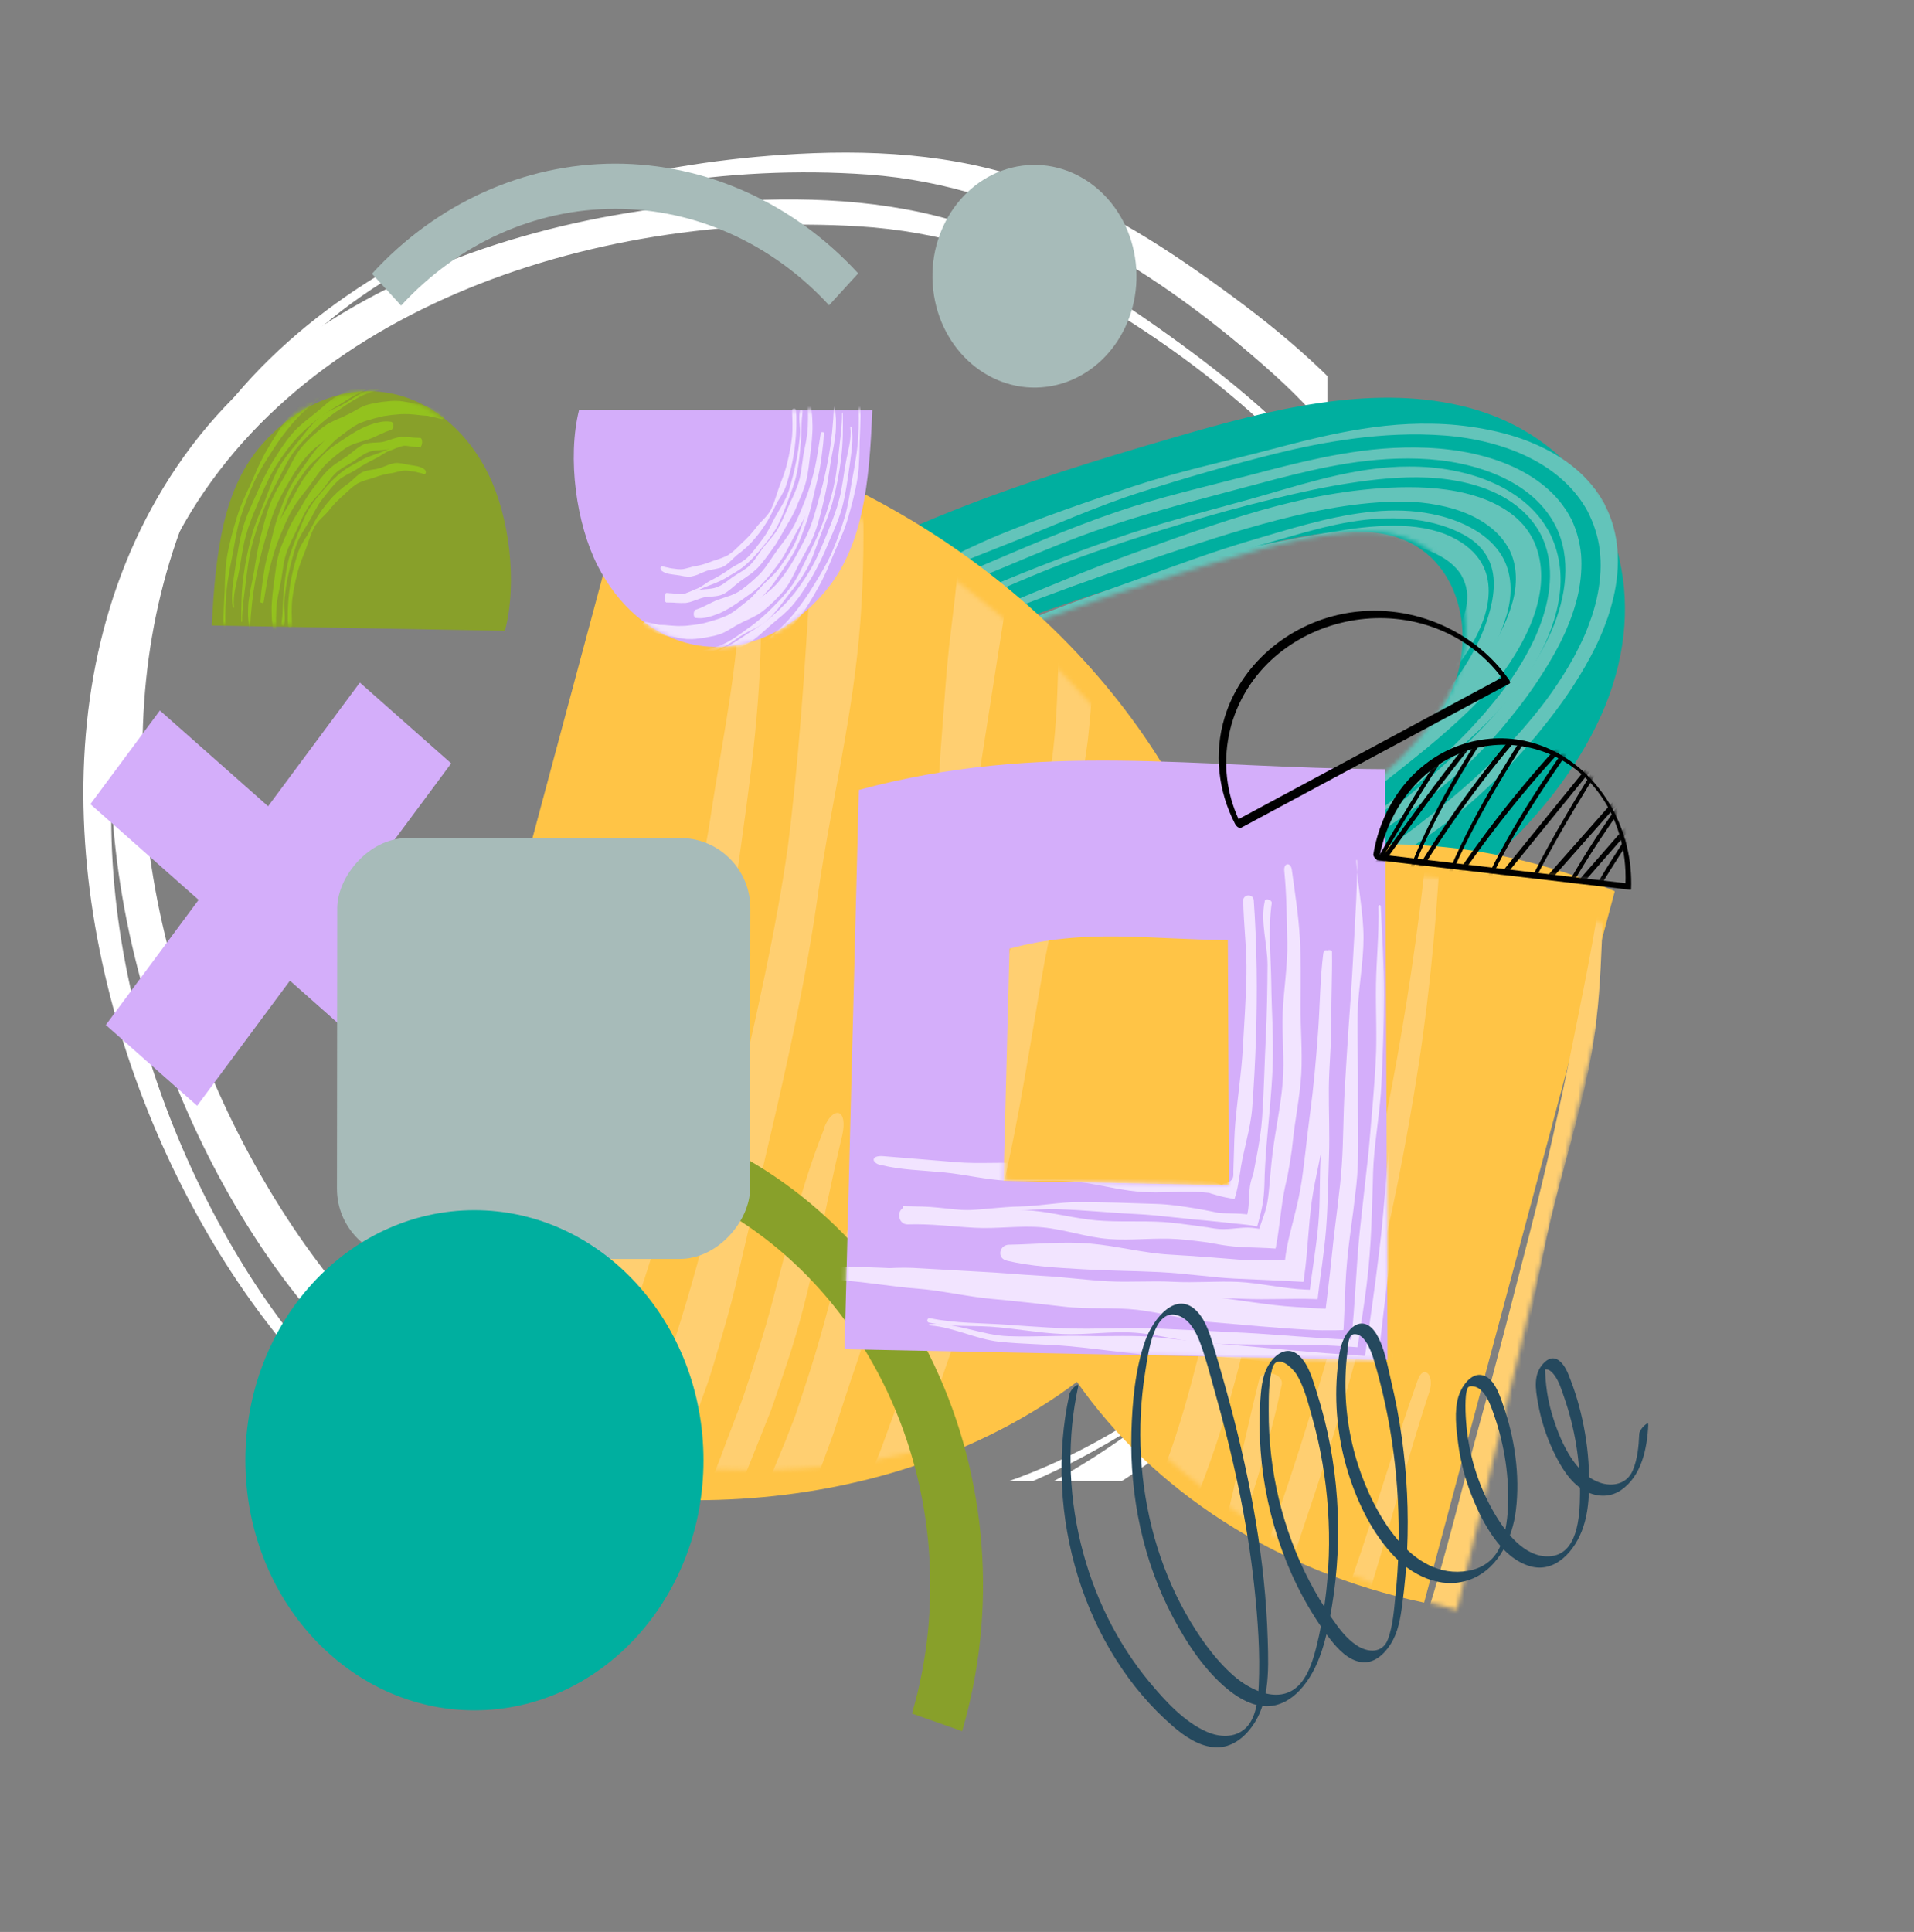 <svg width="436" height="440" viewBox="0 0 436 440" fill="none" xmlns="http://www.w3.org/2000/svg">
<rect x="0" y="0" width="436" height="440" fill="#808080" stroke="none"/>
<g clip-path="url(#clip0_247_8465)">
<path d="M210.85 357.117C244.392 348.652 272.721 327.913 295.116 303.268C319.226 276.702 334.797 245.155 336.031 209.766C337.266 174.377 327.355 140.421 306.297 113.106C295.802 99.497 282.461 88.135 268.434 77.945C254.407 67.755 239.762 58.216 223.266 52.225C205.397 45.747 186.054 44.672 167.123 45.812C150.763 46.821 134.507 49.393 118.799 53.918C88.55 62.611 59.913 78.694 41.907 103.958C7.234 152.597 15.911 219.859 41.496 270.289C53.534 294.055 70.304 316.193 92.254 332.602C117.325 351.354 149.632 360.437 181.458 360.535C191.404 360.568 201.213 359.396 210.85 357.117C212.222 356.791 207.386 350.768 205.329 351.224C186.226 355.782 166.608 355.391 147.368 351.81C132.998 349.108 118.902 345.299 106.075 338.397C83.165 326.058 65.915 306.133 53.225 284.516C25.925 238.058 14.573 176.526 38.1 126.617C64.371 70.913 135.021 47.895 195.52 51.542C214.074 52.649 231.188 57.955 247.101 67.006C262.192 75.601 276.733 86.084 289.217 97.87C314.425 121.668 326.84 155.56 329.275 188.767C331.71 221.975 322.039 254.727 301.529 282.334C282.907 307.403 257.905 329.834 228.547 343.117C221.071 346.503 213.285 349.205 205.26 351.224C203.854 351.582 208.758 357.605 210.782 357.117L210.85 357.117Z" fill="white"/>
<path d="M211.806 345.407C244.231 337.228 272.574 317.937 295.289 294.932C320.269 269.645 338.661 239.243 342.366 204.279C346.072 169.314 337.974 133.503 318.45 104.697C308.568 90.099 295.186 78.14 280.843 67.582C266.501 57.025 252.055 47.51 235.482 41.481C217.262 34.866 197.532 33.954 178.248 35.257C162.258 36.333 146.371 38.94 131.033 43.339C101.661 51.778 73.182 67.028 53.761 89.968C14.369 136.435 20.305 204.702 44.118 256.383C55.373 280.822 71.534 303.958 93.46 320.935C118.372 340.226 151.655 349.187 183.566 348.893C193.105 348.796 202.576 347.623 211.84 345.407C213.659 344.983 215.546 343.778 216.953 342.637C217.33 342.311 219.355 340.552 217.639 340.943C198.492 345.505 178.865 344.983 159.616 341.366C145.067 338.629 130.862 334.751 117.926 327.778C95.313 315.624 77.505 296.561 64.192 275.576C35.643 230.575 22.536 171.335 41.065 120.697C51.702 91.598 73.628 68.918 102.931 55.884C132.234 42.85 165.964 37.506 197.703 39.754C233.423 42.296 264.613 62.336 290.039 85.146C315.465 107.956 329.568 138.26 334.406 170.781C339.244 203.301 332.93 237.907 314.264 266.81C296.902 293.726 271.201 318.752 241.109 332.731C233.594 336.218 225.771 338.955 217.673 340.975C215.855 341.431 213.967 342.572 212.561 343.745C212.183 344.038 210.159 345.863 211.874 345.439L211.806 345.407Z" fill="white"/>
<path d="M102.781 173.858L81.978 155.456L61.074 183.623L36.421 161.816L20.594 183.142L45.247 204.949L24.108 233.432L44.912 251.835L66.05 223.352L90.703 245.159L106.53 223.833L81.877 202.025L102.781 173.858Z" fill="#D4AEFA"/>
</g>
<path d="M368.922 127.569C371.398 138.441 370.204 150.716 364.708 162.966C353.555 187.771 327.341 210.408 292.754 225.046C263.949 237.234 233.449 242.564 206.546 247.261L206.283 217.524C231.79 213.071 258.178 208.461 281.721 198.486C305.299 188.5 323.529 173.307 330.486 157.829C336.77 143.842 332.038 125.499 316.329 121.836C305.16 119.24 289.658 123.272 273.398 128.004C242.35 137.051 212.588 146.544 189.505 163.063L168.943 141.869C198.362 120.806 232.551 109.792 267.914 99.484C289.311 93.249 311.923 87.572 332.667 92.385C352.122 96.901 365.05 110.49 368.936 127.549L368.922 127.569Z" fill="#00AF9F"/>
<mask id="mask0_247_8465" style="mask-type:luminance" maskUnits="userSpaceOnUse" x="168" y="91" width="204" height="157">
<path d="M370.2 125.886C372.478 136.43 371.035 148.444 365.266 160.552C353.56 185.068 326.744 207.883 291.663 223.12C262.446 235.807 231.659 241.848 204.503 247.17L204.822 218.153C230.569 213.106 257.206 207.883 281.085 197.5C305.001 187.106 323.638 171.776 330.94 156.477C337.537 142.653 333.136 124.879 317.406 121.735C306.221 119.508 290.546 123.87 274.097 128.934C242.685 138.617 212.559 148.701 189.013 165.458L168.745 145.336C198.753 123.969 233.363 112.281 269.139 101.249C290.787 94.576 313.646 88.413 334.419 92.541C353.902 96.415 366.641 109.323 370.215 125.867L370.2 125.886Z" fill="white"/>
</mask>
<g mask="url(#mask0_247_8465)">
<path d="M243.282 219.663C252.937 216.689 262.98 215.251 272.972 211.333C282.851 207.424 292.602 202.381 302.08 196.969C307.007 194.194 311.864 191.184 316.624 187.99C321.383 184.797 326.031 181.354 330.418 177.595C334.787 173.842 338.851 169.746 342.46 165.426C344.266 163.223 345.965 161.156 347.739 158.719C349.468 156.341 351.086 153.898 352.628 151.366C353.318 150.177 354.033 149.009 354.676 147.778C355.358 146.548 355.916 145.374 356.601 143.886C357.882 140.952 358.905 137.989 359.542 135.024C360.143 132.072 360.381 129.138 360.157 126.3C359.897 123.474 359.144 120.782 357.967 118.273C357.527 117.486 357.103 116.68 356.573 115.922C353.209 110.88 347.629 107.114 340.914 104.814C337.595 103.658 333.829 102.851 330.179 102.407C328.473 102.196 326.724 102.056 324.95 101.982C323.216 101.91 321.553 101.9 319.88 101.936C313.169 102.073 306.798 103.073 300.989 104.261C295.128 105.479 289.992 106.832 284.945 108.155C274.778 110.81 264.497 113.117 254.421 116.56C243.231 120.386 232.335 125.133 221.476 129.781C212.172 133.758 202.47 137.681 194.24 143.24C193.532 143.717 194.218 144.122 194.929 143.658C203.038 138.526 212.478 135.723 221.377 132.195C230.666 128.51 239.93 124.259 249.375 120.938C259.25 117.46 269.223 114.797 279.199 112.147L286.69 110.16C289.192 109.491 291.677 108.829 294.319 108.185C299.584 106.891 305.301 105.633 311.394 104.955C317.489 104.289 323.922 104.115 330.485 105.175C337.374 106.313 343.566 108.7 348.174 112.342C350.897 114.498 353.038 117.09 354.479 120.014C357.879 127.024 356.944 135.696 353.325 143.921C350.923 149.276 347.901 153.817 344.387 158.22C340.864 162.496 337.297 166.386 333.297 170.146C329.333 173.894 325.309 177.547 321.098 181.047C316.863 184.526 312.492 187.82 307.932 190.862C297.81 197.591 287.274 203.74 276.265 208.682C265.218 213.622 253.772 215.452 243.062 219.449C242.365 219.708 242.516 219.873 243.24 219.648L243.282 219.663Z" fill="#63C4BA"/>
<path d="M242.948 218.869C251.428 216.831 259.777 213.382 268.263 210.029C278.305 206.036 288.674 201.949 298.387 196.338C308.126 190.76 316.746 183.654 325.255 176.57C329.536 173.019 333.777 169.367 337.792 165.476C339.821 163.538 341.697 161.521 343.56 159.438C345.441 157.263 347.18 154.963 348.686 152.569C350.171 150.254 351.453 147.805 352.525 145.269C353.092 143.969 353.628 142.437 354.074 141.02C354.475 139.575 354.858 138.136 355.074 136.724C356.08 131.027 355.254 125.592 352.795 120.98L351.99 119.661C349.023 115.017 344.149 111.443 338.149 109.168C335.166 108.024 331.793 107.21 328.416 106.738C326.827 106.52 325.197 106.372 323.526 106.309C321.913 106.241 320.316 106.253 318.708 106.298C312.291 106.557 306.143 107.798 300.52 109.237C294.822 110.686 289.756 112.298 284.647 113.71C274.396 116.559 264.049 119.141 253.873 122.693C242.441 126.674 231.077 131.06 219.968 136.004C208.856 140.935 198.106 146.56 187.525 152.343C186.801 152.739 187.07 153.093 187.794 152.697C197.134 147.679 206.95 143.532 216.622 139.247C226.29 134.948 235.972 130.532 245.927 126.938C255.882 123.344 265.932 120.19 276.022 117.308C281.065 115.86 286.104 114.571 291.176 113.343C296.268 112.122 301.689 110.906 307.397 110.039C313.066 109.17 319.008 108.496 325.194 108.77C328.149 108.895 331.58 109.349 334.556 110.109C337.575 110.884 340.39 111.968 342.841 113.415C346.502 115.562 349.325 118.47 351.065 121.892C353.971 127.684 353.536 134.776 351.076 141.68C350.064 144.581 348.896 146.935 347.578 149.31C346.258 151.671 344.785 153.955 343.164 156.172C341.548 158.417 339.827 160.44 338.129 162.483C336.345 164.483 334.561 166.484 332.619 168.379C324.99 176.058 316.655 183.142 307.507 189.409C297.431 196.282 286.499 201.781 275.422 206.515C264.843 211.056 253.754 215.38 243.216 217.967C242.009 218.265 241.732 219.213 242.96 218.922L242.948 218.869Z" fill="#63C4BA"/>
<path d="M208.327 219.095C216.994 216.903 225.641 214.094 234.28 211.685C242.936 209.269 251.538 206.249 260.098 203.213C268.653 200.152 277.113 196.654 285.346 192.55C293.525 188.464 301.895 184.373 309.384 179.054C313.132 176.408 316.803 173.674 320.261 170.755C323.76 167.851 327.071 164.782 330.031 161.516C333 158.29 335.717 154.877 337.972 151.276C340.208 147.682 342.042 144.006 343.215 140.024C344.658 135.16 344.375 130.31 342.048 126.484C340.656 124.222 338.631 122.323 336.177 120.833C332.917 118.815 328.938 117.472 324.582 116.777C320.285 116.091 315.726 116.142 311.195 116.68C302.046 117.798 293.327 120.63 284.729 123.139C276.087 125.706 267.609 128.856 259.135 131.934C250.66 135.012 242.042 137.868 233.712 141.436C225.401 144.999 217.039 148.507 208.911 152.477C208.13 152.861 208.659 153.792 209.461 153.416C217.587 149.531 225.828 145.907 234.171 142.49C242.493 139.065 250.938 135.94 259.429 133.027C267.923 130.127 276.414 127.128 285.034 124.725C293.61 122.379 302.25 119.359 311.064 118.38C315.436 117.908 319.775 117.901 323.783 118.583C327.808 119.259 331.48 120.519 334.483 122.409C336.72 123.785 338.343 125.689 339.292 127.856C340.922 131.655 340.317 136.131 339.026 140.365C336.962 147.146 332.768 154.117 327.023 160.307C324.183 163.42 321.219 166.489 318.017 169.438C314.856 172.401 311.438 175.236 307.792 177.82C300.509 183.029 292.48 187.363 284.437 191.46C276.377 195.563 267.99 198.953 259.565 202.17C251.137 205.374 242.559 208.062 234 210.658C225.44 213.253 216.905 216.493 208.261 218.791C207.482 219.004 207.533 219.327 208.297 219.133L208.327 219.095Z" fill="#63C4BA"/>
<path d="M198.478 171.937C205.898 169.11 212.888 164.152 220.191 160.793C228.692 156.891 237.28 153.295 246.034 150.021C255.528 146.465 265.071 143.047 274.71 140.155C277.128 139.425 279.542 138.767 281.956 138.192C284.382 137.586 286.804 137.05 289.22 136.572C294.126 135.523 298.811 134.684 302.855 134.054C306.97 133.401 310.508 132.99 313.486 132.985C314.191 132.979 314.828 133.009 315.47 133.065C316.115 133.134 316.465 133.16 316.926 133.261C317.819 133.417 318.646 133.705 319.324 134.098C320.397 134.725 321.297 135.519 321.854 136.495C322.703 138.016 322.636 139.974 321.823 141.84C321.768 142.025 321.657 142.214 321.539 142.461C321.394 142.759 321.249 143.057 321.051 143.372C320.708 143.985 320.273 144.614 319.841 145.255C318.917 146.53 317.809 147.837 316.619 149.115C314.062 151.825 311.143 154.626 308.287 157.364C302.553 162.916 295.514 168.085 287.923 172.918C282.218 176.511 276.524 180.504 270.071 183.644C263.659 186.798 257.079 190.146 250.054 192.859C243.033 195.584 235.502 197.207 228.158 199.507C227.891 199.594 228.034 200.16 228.302 200.074C238.055 197.005 247.594 194.005 256.789 190.477C266.013 186.912 274.343 182.229 282.45 177.745C290.414 173.307 298.202 168.675 304.719 163.3C307.989 160.622 311.103 157.926 313.998 155.106L316.109 152.972L318.095 150.795C319.336 149.403 320.394 148.043 321.351 146.659C322.233 145.37 322.95 144.107 323.564 142.904C323.869 142.29 324.005 141.953 324.193 141.502C324.365 141.07 324.52 140.644 324.634 140.203C325.132 138.467 325.094 136.724 324.422 135.229C324.303 135.031 324.216 134.809 324.075 134.603C323.134 133.098 321.559 131.924 319.575 131.147C319.076 130.961 318.559 130.781 318.015 130.651C317.734 130.589 317.468 130.508 317.17 130.452C316.83 130.381 316.472 130.316 316.102 130.283C314.702 130.083 312.99 130.026 311.194 130.107C307.566 130.282 303.403 131.063 298.925 132.154C294.448 133.245 289.476 134.692 284.674 135.959C275.032 138.574 265.367 141.349 255.836 144.736C245.669 148.357 235.898 152.824 226.121 157.266C216.864 161.469 207.758 166.445 198.45 170.414C197.243 170.917 197.274 172.369 198.493 171.918L198.478 171.937Z" fill="#63C4BA"/>
<path d="M207.026 220.813C216.867 218.253 226.76 216.199 236.645 213.315C246.537 210.456 256.549 207.982 266.481 204.249C276.371 200.502 286.245 196.237 295.783 191.136C300.46 188.644 304.952 185.747 309.268 182.653C313.581 179.546 317.687 176.28 321.787 172.989C325.893 169.724 329.913 166.331 333.695 162.72C335.627 160.93 337.387 159.054 339.154 157.12C340.928 155.127 342.544 153.03 343.989 150.848C345.376 148.756 346.63 146.58 347.712 144.319C348.876 141.905 349.833 139.332 350.384 136.836C351.595 131.808 351.227 126.844 349.109 122.652L348.554 121.69C346.058 117.523 341.393 114.589 335.969 112.934C333.256 112.1 330.338 111.558 327.338 111.256C324.456 110.971 321.549 110.921 318.763 110.986C307.474 111.295 296.716 113.519 287.088 116.263C277.283 119.078 267.643 122.561 258.059 126.039C248.436 129.515 238.984 133.514 229.53 137.415C220.095 141.311 210.327 144.651 201.085 149.175C191.861 153.692 183.419 159.338 174.722 164.516C173.768 165.069 173.587 164.944 174.58 164.393C183.49 159.399 192.734 154.974 201.997 150.726C211.261 146.477 220.638 142.488 230.128 138.844C239.601 135.205 249.104 131.711 258.71 128.508C268.279 125.318 277.844 122.015 287.531 119.365C297.111 116.75 307.414 114.463 317.859 114.248C320.458 114.201 323.073 114.319 325.609 114.689C328.204 115.068 330.693 115.665 332.965 116.502C337.513 118.189 341.279 120.868 343.402 124.465L343.863 125.26C345.655 128.923 345.701 133.286 344.41 137.592C343.802 139.74 342.891 141.902 341.822 143.961C340.781 145.968 339.594 147.924 338.301 149.83C335.65 153.791 332.404 157.481 328.96 160.967C325.501 164.472 321.775 167.81 317.81 170.93C309.911 177.133 301.49 183.054 292.395 187.812C283.347 192.611 274.027 196.948 264.51 200.559C254.952 204.156 245.267 206.904 235.646 209.858C225.994 212.849 216.228 215.398 206.589 218.358C201.805 219.825 202.098 222.059 207.038 220.78L207.026 220.813Z" fill="#63C4BA"/>
<path d="M269.488 195.759C279.059 192.612 288.726 187.686 297.631 182.171C306.559 176.677 314.608 170.136 321.446 163.424C324.973 159.99 328.29 156.383 331.24 152.684C334.137 149.003 336.547 145.026 337.918 141.136C339.46 136.705 339.649 132.151 337.651 128.515C336.171 125.761 333.555 123.622 330.371 122.153C326.713 120.442 322.21 119.719 317.462 119.731C312.711 119.729 307.758 120.391 302.805 121.237C297.835 122.09 292.826 123.026 287.815 124.048C285.307 124.545 282.784 125.062 280.278 125.659C277.767 126.229 275.249 126.858 272.733 127.585C262.056 130.598 251.55 134.934 241.122 138.917C230.675 142.906 220.478 147.779 210.204 152.124C208.251 152.965 208.048 154.425 210.078 153.586C219.931 149.608 229.775 145.234 239.747 141.543C249.704 137.872 259.736 134.545 269.829 131.767L277.202 129.755L284.59 127.809C289.518 126.587 294.477 125.326 299.274 124.474C304.065 123.595 308.713 123.119 312.997 123.188C317.318 123.246 321.09 123.882 324.188 124.953C327.803 126.196 331.069 128.05 332.847 130.934C333.493 132.057 333.948 133.272 334.137 134.589C334.325 135.906 334.221 137.291 333.925 138.681C333.583 140.301 332.979 141.864 332.218 143.507C331.401 145.24 330.395 146.992 329.252 148.733C328.09 150.479 326.804 152.181 325.366 153.891L323.156 156.479L320.819 159.01C314.142 166.024 305.245 171.665 296.499 177.113C287.72 182.586 278.731 188.157 269.13 192.678C265.565 194.334 265.607 197.021 269.486 195.746L269.488 195.759Z" fill="#63C4BA"/>
<path d="M218.452 194C226.145 192.638 233.991 190.25 241.689 187.965C249.156 185.754 256.64 183.882 263.623 180.946C270.68 178 276.981 174.307 283.026 170.999C286.319 169.195 289.598 167.411 292.874 165.613C296.067 163.787 299.161 161.855 301.941 159.708C304.7 157.554 307.021 155.141 309.118 152.746L310.64 150.935L312.067 149.127C313.073 147.908 313.74 146.964 314.54 145.936C315.326 144.926 315.969 143.962 316.511 143.058L317.516 141.317C317.933 140.536 318.159 139.665 318.042 138.877C318.041 138.699 317.933 138.555 317.928 138.363C317.689 137.711 317.219 137.133 316.534 136.706C316.202 136.497 315.817 136.304 315.423 136.156C315.214 136.072 314.993 136.019 314.787 135.948C314.669 135.93 314.566 135.895 314.463 135.859L313.985 135.765C313.534 135.704 313.083 135.643 312.619 135.613C312.1 135.588 311.524 135.566 310.916 135.57C309.699 135.576 308.367 135.661 306.883 135.836C303.93 136.167 300.46 136.829 296.56 137.699C294.637 138.126 292.546 138.565 290.466 138.973C288.389 139.394 286.296 139.737 284.201 140.164C280.019 140.959 275.806 141.875 271.646 143.118C263.332 145.629 255.033 148.465 246.867 151.562C238.684 154.664 230.581 158.042 222.67 161.69C214.745 165.356 206.918 169.293 199.395 173.489C197.226 174.697 198.426 176.251 200.627 175.102C208.797 170.821 216.872 166.281 225.377 162.567C233.899 158.846 242.612 155.56 251.327 152.452C260.06 149.338 268.94 146.893 277.741 144.431C282.149 143.191 286.567 141.824 290.987 140.553C295.472 139.233 299.601 138.111 303.094 137.551C306.604 136.985 309.449 137.115 311.418 137.582C311.955 137.685 312.231 137.816 312.625 137.964C312.79 138.022 313.02 138.113 313.108 138.167C313.193 138.208 313.231 138.293 313.281 138.345C313.503 138.577 313.679 138.768 313.884 138.922C314.271 139.21 314.543 139.577 314.598 140C314.659 140.448 314.516 140.92 314.247 141.337C314.175 141.443 314.139 141.537 314.061 141.617C314.034 141.667 314.058 141.687 313.983 141.78L313.751 142.281C313.357 143.083 312.824 144.025 312.186 145.015C311.536 146.036 310.849 146.973 309.852 148.147C309.336 148.74 308.841 149.34 308.304 149.925L306.597 151.672C301.844 156.257 295.817 160.248 289.472 164.176C283.154 168.136 276.19 171.933 268.774 175.146C261.402 178.303 253.579 182.087 245.175 184.71C236.795 187.352 228.045 189.783 218.953 192.132C214.253 193.342 214.566 194.673 218.452 194Z" fill="#63C4BA"/>
<path d="M219.717 235.514C232.401 232.362 246.56 228.81 260.446 223.989C267.571 221.526 274.661 218.546 281.761 215.161C288.915 211.76 295.97 207.99 303.064 203.95C313.444 198.069 324.332 191.864 333.864 183.832C338.587 179.801 343.009 175.442 347.076 170.87L350.069 167.395L352.909 163.843C354.828 161.38 356.791 158.675 358.553 155.935C360.328 153.162 362.004 150.293 363.506 147.239C364.198 145.796 365.074 143.863 365.745 141.969C366.477 140.083 367.014 138.191 367.477 136.308C369.308 128.785 368.828 121.365 365.681 115.169L365.405 114.602C362.204 108.694 356.542 104.07 349.495 101.074C342.574 98.037 333.551 96.608 326.356 96.507C318.952 96.331 311.85 97.285 305.541 98.522C299.196 99.77 293.566 101.297 288.51 102.62C278.338 105.258 268.056 107.476 257.925 110.844C247.831 114.2 237.702 117.667 227.781 121.738C217.86 125.81 208.595 131.137 199.063 135.852C189.531 140.567 179.974 145.347 170.873 150.72C168.975 151.846 169.632 152.659 171.554 151.554C180.909 146.197 190.275 140.979 199.995 136.331C209.766 131.652 219.794 127.717 229.78 123.767C239.784 119.812 249.712 115.324 259.94 112.052C270.169 108.781 280.43 105.841 290.787 103.256C296.062 101.961 301.928 100.728 308.362 99.893C311.588 99.473 314.954 99.164 318.432 99.019C321.931 98.88 325.407 98.907 329.193 99.203C332.29 99.44 336.037 100.006 339.372 100.895C342.721 101.763 345.885 102.936 348.727 104.402C354.446 107.32 358.94 111.443 361.663 116.479C362.295 117.8 362.93 119.135 363.354 120.568C365.36 126.569 364.862 133.481 362.615 140.327C362.017 142.026 361.397 143.803 360.626 145.415C359.976 146.873 359.249 148.242 358.527 149.638C357.031 152.362 355.39 154.947 353.638 157.469C351.902 159.971 349.957 162.4 348.158 164.523C347.242 165.64 346.299 166.722 345.311 167.777C344.323 168.832 343.383 169.928 342.351 170.955C338.338 175.151 333.971 179.05 329.49 182.772C325.008 186.494 320.39 190.032 315.651 193.367C310.913 196.702 306.053 199.834 301.041 202.615C293.695 206.738 286.236 210.155 278.811 213.103C271.44 216.033 264.13 218.529 256.892 220.915C244.769 224.968 231.658 229.362 219.175 233.534C212.009 235.896 213.327 237.091 219.699 235.52L219.717 235.514Z" fill="#63C4BA"/>
<path d="M230.699 202.003C239.243 199.143 247.672 196.808 255.879 193.806C260.001 192.299 264 190.497 267.888 188.619C271.737 186.741 275.565 184.855 279.396 182.982C283.203 181.173 287.074 179.482 290.869 177.621C294.67 175.786 298.417 173.787 301.834 171.42C308.845 166.617 314.341 160.743 319.52 155.167C320.208 154.469 320.816 153.755 321.445 153.049C322.073 152.342 322.758 151.631 323.298 150.954C324.469 149.583 325.58 148.203 326.538 146.817C327.534 145.433 328.412 144.032 329.105 142.663C329.741 141.465 330.247 140.283 330.536 139.073C331.203 136.623 330.978 134.199 329.872 132.201C328.801 130.275 326.896 128.815 324.674 127.738C323.584 127.213 322.367 126.799 321.08 126.506C320.435 126.353 319.796 126.226 319.088 126.135C318.339 126.029 317.575 125.943 316.784 125.907C313.591 125.717 309.993 125.951 306.224 126.451C298.722 127.438 290.035 129.117 281.597 131.329C273.154 133.599 264.588 135.573 256.201 138.453C247.814 141.332 239.669 145.053 231.526 148.523C223.383 151.992 215.233 155.604 207.411 159.666C199.609 163.736 192.227 168.326 184.928 172.944C182.293 174.61 183.39 175.607 186.069 173.969C193.772 169.275 201.978 165.045 210.15 161.009C218.339 156.966 227.024 153.878 235.478 150.517C243.931 147.156 252.318 143.23 261 140.478C269.664 137.732 278.411 135.797 287.093 133.659C295.901 131.48 304.295 129.157 310.999 128.889C312.665 128.822 314.283 128.882 315.624 129.074C316.293 129.164 316.989 129.286 317.577 129.444C318.104 129.58 318.597 129.74 319.076 129.919C320.988 130.624 322.526 131.63 323.764 132.833C324.296 133.343 324.765 133.916 325.181 134.507C326.544 136.631 326.741 139.455 325.403 142.331C324.351 144.682 322.503 147.236 320.38 149.67C318.153 152.151 315.617 154.789 313.008 157.27C307.88 162.298 302.219 167.417 295.471 171.675C292.285 173.701 288.87 175.466 285.372 177.119C281.899 178.792 278.316 180.319 274.769 181.918C267.726 185.087 260.533 188.708 252.914 191.518C245.275 194.322 237.214 196.16 229.367 199.06C225.495 200.485 226.674 203.339 230.678 201.996L230.699 202.003Z" fill="#63C4BA"/>
</g>
<path d="M241.163 317.714C242.588 316.737 243.952 315.741 245.322 314.721C262.571 339.387 290.691 357.962 324.399 364.998L367.837 202.981C336.662 189.721 303.753 189.129 277.225 199.322C276.251 196.632 275.179 193.937 273.966 191.273C252.709 143.998 205.768 107.237 147.012 94.96L84.975 326.349C140.76 350.08 200.441 345.519 241.163 317.714Z" fill="#FFC446"/>
<mask id="mask1_247_8465" style="mask-type:luminance" maskUnits="userSpaceOnUse" x="84" y="94" width="286" height="273">
<path d="M244.535 316.096C245.951 315.231 247.304 314.344 248.662 313.435C267.422 338.321 297.047 357.929 331.88 366.68L369.169 212.212C336.653 197.577 302.924 195.115 276.208 203.468C275.091 200.807 273.874 198.134 272.513 195.484C248.642 148.464 198.936 110.157 138.217 94.892L84.962 315.5C143.147 341.691 204.066 340.696 244.535 316.096Z" fill="white"/>
</mask>
<g mask="url(#mask1_247_8465)">
<path d="M168.258 141.853C167.119 157.101 163.998 171.665 161.794 186.508C160.72 193.964 158.846 201.085 157.166 208.275C155.292 215.396 153.294 222.447 151.706 229.695C148.277 244.075 144.416 258.203 139.857 272.155C137.6 278.966 135.996 286.135 134.036 293.175C133.085 296.719 132.107 300.228 131.162 303.748C131.022 304.337 130.379 306.147 129.888 307.618L128.316 312.144C127.214 315.141 126.113 318.139 125.049 321.126C123.882 324.1 122.748 327.086 121.581 330.061L119.778 334.528C119.178 336.01 118.579 337.491 117.785 339.198C114.712 345.89 111.644 352.56 108.576 359.229C102.311 372.817 95.922 386.631 90.105 400.551C87.632 406.499 84.953 412.717 82.879 418.022C100.071 416.868 117.295 415.726 134.52 414.583L161.229 412.751L174.353 411.839C176.579 411.652 178.669 411.588 180.759 411.524L187.068 411.321C189.687 411.25 192.399 411.089 195.002 411.085L202.731 411.12L210.466 411.132L218.13 411.439L225.767 411.711L229.553 411.909L231.59 412.072L232.735 412.137C234.96 412.245 237.158 412.318 239.373 412.47C241.593 412.6 243.818 412.707 246.06 412.894L249.408 413.157L250.24 413.209L250.656 413.235L251.439 413.343L254.815 413.787L261.534 414.665L264.904 415.133L268.755 415.797C273.919 416.708 279.023 417.574 284.235 418.577C293.687 420.383 303.129 422.234 312.592 424.142C316.469 414.076 320.39 403.975 324.268 393.909C326.023 389.203 327.752 384.463 329.507 379.758L330.56 376.816L331.23 374.746L332.504 370.581C336.76 356.127 339.806 341.291 343.208 326.582C346.621 311.827 349.159 296.76 352.319 281.89C355.467 267.065 360.56 252.788 362.936 237.663C365.312 222.538 364.755 206.733 365.905 191.292C366.056 189.626 366.553 189.607 366.327 191.295C364.534 206.629 361.472 221.534 358.485 236.416C355.499 251.299 352.253 266.088 348.495 280.67C344.736 295.252 341.047 309.835 337.024 324.346C333.006 338.836 329.582 353.488 325.051 367.769L323.717 371.888L322.015 376.81L317.219 389.841L312.024 403.516C310.177 408.164 308.557 413.041 306.553 417.461C297.749 415.74 288.977 414.03 280.173 412.308L265.99 409.696L262.484 409.058L259.363 408.581L253.119 407.627L249.997 407.15L248.052 406.897L244.574 406.44C242.257 406.128 239.956 405.896 237.633 405.606C235.311 405.317 233.005 405.107 230.704 404.874L227.679 404.579L224.26 404.316L217.428 403.913L210.595 403.511L203.703 403.357L196.844 403.216C194.527 403.199 192.145 403.306 189.817 403.334C186.058 403.465 182.487 403.393 178.593 403.647L167.126 404.243L144.085 405.444C129.529 406.164 114.94 406.872 100.314 407.591L100.94 404.522C101.065 404.001 101.102 403.548 101.313 402.959L102.204 400.992L105.682 393.191C107.924 388.07 110.17 382.925 112.417 377.781L121.679 356.049L126.249 345.295L128.506 339.958L129.624 337.335L130.564 334.869L138.017 315.415L141.311 306.762L143.558 300.585C149.72 284.184 153.711 266.711 158.302 249.674C162.714 232.499 165.7 214.815 168.179 197.048C170.674 179.212 173.271 161.389 173.346 142.935C173.406 135.313 168.69 134.143 168.069 141.761L168.258 141.853Z" fill="#FFCF71"/>
<path d="M187.462 73.9C185.91 93.009 185.512 113.544 184.457 133.696C183.25 153.745 181.89 173.838 179.459 192.906C176.706 212.428 172.215 231.332 168.015 250.364C163.688 269.327 159.264 288.254 153.211 306.552L152.146 309.962L151.562 311.809L150.764 314.1L147.667 323.323L144.635 332.569L143.138 337.187L141.336 342.042C136.556 355.024 131.815 367.846 126.308 380.742L122.993 388.501L122.135 390.449L121.687 391.428C121.567 391.633 121.622 391.702 121.671 391.794L121.786 392.057L122.807 394.179C137.424 393.442 153.254 392.988 169.559 392.63L181.817 392.389L188 392.264L194.031 392.332L200.138 392.377L206.163 392.616L212.22 392.867L218.273 393.289C222.02 393.534 225.947 393.769 229.596 394.127L236.725 394.809C239.117 395.067 241.488 395.267 243.875 395.548L247.474 395.963L249.277 396.159C249.796 396.22 250.965 396.389 251.757 396.498C255.368 397.016 258.727 397.395 262.529 398.007L274.196 399.933C282.018 401.283 289.726 402.666 297.395 404.06C297.575 403.901 297.81 403.812 297.936 403.584L298.198 402.786L298.755 401.202L299.831 398.044L302.011 391.763C303.436 387.739 304.829 383.704 306.255 379.68C307.408 376.351 308.566 373 309.718 369.671L311.089 365.43L312.231 361.701C313.777 356.73 315.224 351.723 316.672 346.717C319.6 336.716 322.391 326.69 325.625 316.897C326.843 313.146 324.232 310.532 322.916 314.397C319.627 323.676 316.612 333.15 313.564 342.614C311.974 347.322 310.543 352.111 308.894 356.773L306.463 363.807L303.415 372.23L298.406 385.576L295.762 392.459L294.445 395.878L293.79 397.576C293.549 398.134 293.484 398.854 292.796 398.906C280.724 396.439 268.264 393.958 256.717 391.975L248.496 390.656L242.242 389.741C238.074 389.173 233.911 388.582 229.782 388.152L224.336 387.574L218.191 387.094C214.116 386.732 210.036 386.542 205.982 386.386C197.854 386.017 189.623 386.082 181.32 386.294C164.687 386.685 147.896 387.44 132.781 388.322L131.328 387.26L130.602 386.729C130.531 386.431 130.919 385.851 131.088 385.441C141.57 361.713 152.872 338.573 160.094 318.067L160.826 316.049L161.492 314.157L162.574 310.679L164.644 303.666C166.015 298.979 167.288 294.257 168.331 289.453C170.549 279.892 172.767 270.331 174.974 260.816C179.458 241.786 183.675 222.686 186.423 203.038C189.373 182.693 194.409 162.696 195.983 141.565C197.594 120.422 196.147 98.537 194.738 77.086C194.306 69.083 188.128 66.065 187.38 73.797L187.462 73.9Z" fill="#FFCF71"/>
<path d="M187.758 257.005C184.815 264.397 182.375 272.216 180.296 280.312C177.921 288.302 176.103 296.64 173.587 304.778C172.364 308.847 171.043 312.882 169.727 316.893C168.379 320.893 166.741 324.914 165.24 328.958C162.276 337.036 158.794 345.201 155.731 353.244C154.001 357.949 152.112 362.574 150.327 367.21L147.641 374.124L146.315 377.588C146.157 377.803 146.419 377.748 146.599 377.738L147.134 377.731L148.242 377.705L150.453 377.675C162.194 376.735 174.1 376.298 186.06 376.524C198.773 376.721 211.737 377.948 225.438 379.809C231.667 380.667 237.89 381.696 244.14 382.759C250.565 383.835 257.988 385.192 265.309 386.538C271.264 387.644 277.214 388.774 283.208 389.87L283.639 389.85L283.852 389.851L283.895 389.669L284.174 388.951L284.66 387.516L285.598 384.632L287.449 378.831C288.699 374.945 289.769 371.217 290.883 367.455L294.098 356.695C295.091 353.286 296.216 349.924 297.34 346.563C303.067 329.766 308.198 312.782 312.537 295.392C316.877 278.002 320.398 260.47 323.139 242.634C325.895 224.73 327.451 206.794 328.363 188.579C328.521 185.096 325.917 184.391 325.573 187.907C323.854 205.785 321.397 223.325 318.291 240.759C315.18 258.215 311.359 275.368 306.937 292.357C302.515 309.347 297.482 326.069 291.86 342.58L284.796 363.331C283.595 366.715 282.449 370.169 281.188 373.506L279.31 378.531L278.36 381.014L277.885 382.256C277.722 382.643 277.749 383.271 276.876 382.911C272.973 382.139 269.086 381.299 265.205 380.585C259.124 379.409 253.163 378.473 247.104 377.651C241.012 376.818 234.74 376.143 228.588 375.56C222.354 375.023 216.595 374.58 210.634 374.239C204.745 373.898 198.877 373.614 193.199 373.424C180.59 372.941 168.608 372.955 157.336 373.568L153.913 373.76C153.002 374.004 153.63 373.312 153.728 372.902L154.328 371.581L156.681 366.355L161.234 356.095L165.977 344.741C167.577 341.028 169.198 337.373 170.672 333.591L175.088 322.565L175.628 321.198L176.174 319.66L177.239 316.549L179.335 310.316C184.914 293.689 187.687 275.865 191.824 258.726C193.298 252.27 189.663 251.866 187.714 256.89L187.758 257.005Z" fill="#FFCF71"/>
<path d="M222.043 89.647C221.514 98.575 220.375 107.486 219.668 116.55C218.623 125.52 217.778 134.56 216.644 143.448C215.487 152.578 215.014 161.875 214.258 171.146C213.707 180.465 212.812 189.713 211.577 198.865C208.537 218.941 202.746 237.971 198.177 257.482C193.675 277.016 189.69 296.809 183.399 315.662L181.115 322.571L178.943 328.121L174.336 339.253C171.029 346.65 167.723 354.047 164.411 361.468L162.038 367.097L160.888 369.912C160.888 369.912 160.816 370.061 160.855 370.05L161.11 370.04L161.588 370.009L162.583 369.936L164.572 369.789C180.528 368.582 197.151 368.21 213.735 369.348L220.524 369.848L228.324 370.505C233.985 371.031 239.635 371.603 245.341 372.245L252.58 373.128L259.342 374.043C263.814 374.698 268.242 375.388 272.647 376.17C273.342 376.44 273.286 375.921 273.442 375.576L273.775 374.496L274.47 372.369L275.848 368.161C278.671 359.919 281.505 351.631 284.306 343.332C287.285 334.146 290.036 324.855 291.965 315.373C292.493 312.738 287.443 311.629 286.809 314.252C284.425 323.822 282.379 333.487 280.106 343.047L278.305 350.202L276.599 356.666C275.56 360.369 274.36 364.289 273.065 367.553L271.826 370.736L271.192 372.31L270.859 373.091L270.692 373.482C270.631 373.585 270.303 373.444 270.125 373.431C265.653 372.476 261.208 371.556 256.82 370.705C254.569 370.285 252.603 369.89 250.169 369.48L246.664 368.866L244.819 368.564L242.514 368.225C236.369 367.303 230.208 366.451 224.113 365.772L220.385 365.329L217.352 365.007C215.341 364.796 213.329 364.585 211.374 364.444C198.29 363.344 186.74 362.636 176.834 362.758L175.2 362.781L174.367 362.786C174.367 362.636 174.584 362.338 174.673 362.12L176.106 359.33L178.785 353.934C180.196 351.086 181.385 348.26 182.558 345.503L184.28 341.367L185.136 339.322L185.981 337.024L189.36 327.829C189.815 326.692 190.732 323.794 191.46 321.53L193.794 314.413C197.001 305.183 199.768 295.823 202.842 286.546C205.515 277.127 208.46 267.78 210.539 258.127C215.135 238.95 216.487 218.528 219.567 198.89C222.557 179.621 225.531 160.72 228.5 141.693C230.718 125.172 234.609 107.569 232.06 89.814C230.589 79.281 222.755 80.71 222.11 89.671L222.043 89.647Z" fill="#FFCF71"/>
<path d="M241.632 62.566C242.008 67.338 242.249 72.062 242.428 76.739C242.534 81.416 242.466 86.057 242.437 90.687C242.447 99.969 241.838 109.086 241.606 118.309C241.228 127.531 241.289 136.907 241.208 146.258C240.92 155.562 240.84 164.914 239.501 173.874C238.887 178.349 238.145 182.753 237.267 187.11L234.123 200.027C232.165 208.67 229.601 217.101 228.025 225.978C224.408 243.846 222.719 262.665 217.809 280.129C215.491 288.897 212.511 297.382 209.53 305.867C206.493 314.132 203.496 322.386 200.454 330.674C199.621 332.589 198.851 334.551 198.114 336.524L197.023 339.503L196.107 341.764C194.886 344.823 193.599 347.857 191.805 351.166L190.703 353.287L190.427 353.818L190.287 354.094C190.287 354.094 190.506 354.096 190.579 354.096L191.872 354.048C198.106 353.851 205.144 353.961 212.676 354.747C215.172 355.02 217.471 355.349 220.354 355.834C226.824 356.622 233.3 357.539 239.809 358.617L244.491 359.381L247.206 359.957C248.078 360.137 249.163 360.341 249.82 360.497L252.041 360.999C255.093 361.693 258.139 362.41 261.192 363.104L261.782 363.236C262.276 363.46 262.232 363.043 262.383 362.87L262.693 362.201L263.345 360.875L264.756 358.235L268.068 351.697L268.496 350.843C268.636 350.567 268.771 350.313 268.979 349.759L270.183 346.921L272.522 341.22C274.102 337.435 275.452 333.545 276.801 329.654C282.167 313.779 285.548 297.033 289.637 280.685C293.726 264.337 297.63 247.85 300.331 231.04C302.986 214.265 304.125 197.109 305.269 179.929C305.612 173.705 301.987 173.111 301.457 179.345C299.892 197.205 296.814 214.81 293.551 232.124C290.277 249.485 284.417 265.889 279.67 282.683C274.929 299.454 271.699 317.081 265.615 333.356C264.417 336.623 263.09 339.819 261.757 343.038L260.767 345.45L260.255 346.65L260.177 346.974L260.036 347.1L259.896 347.377L258.675 349.532C257.911 350.869 256.994 352.529 256.432 353.185L255.51 354.416L255.071 355.015L254.852 355.314C254.852 355.314 254.756 355.556 254.459 355.427C252.75 354.928 251.176 354.477 249.653 354.118C248.686 353.879 247.781 353.687 246.842 353.484L244.734 353.121L243.644 352.939L243.115 352.854L242.126 352.708C235.184 351.754 228.253 350.904 221.35 350.239C217.387 349.828 213.419 349.439 209.456 349.028C206.392 348.681 204.133 348.19 202.626 347.762L202.12 347.585C202.12 347.585 202.452 347.124 202.615 346.905L203.74 345.444C204.437 344.535 205.038 343.717 205.471 342.991C205.91 342.242 206.185 341.561 206.394 340.857L207.142 337.784L208.25 333.683L209.903 328.093L211.883 321.765C217.417 305.046 223.777 288.692 228.181 271.502C232.316 254.217 234.87 236.203 238.015 218.622C241.256 202.001 245.497 185.782 247.787 168.704C248.739 160.134 249.224 151.376 249.394 142.557C249.496 133.715 249.565 124.861 249.656 116.065C249.961 107.294 250.272 98.5 250.549 89.694C250.859 80.899 250.613 71.985 249.558 62.938C248.542 54.029 240.728 53.647 241.413 62.565L241.632 62.566Z" fill="#FFCF71"/>
</g>
<ellipse cx="22.839" cy="25.898" rx="22.839" ry="25.898" transform="matrix(-1.01 0.134 -0.109 -0.972 261.537 85.027)" fill="#A7BBB9"/>
<path d="M150.744 269.251L154.409 256.788C179.683 265.695 200.697 285.174 212.84 310.95C224.982 336.727 227.26 366.694 219.174 394.275L207.746 390.26C214.831 365.985 212.81 339.624 202.128 316.946C191.445 294.269 172.97 277.12 150.744 269.251Z" fill="#88A02A"/>
<path d="M115.006 143.665L48.238 142.449C49.132 125.803 50.762 111.279 59.745 101.149C68.728 91.02 80.64 86.933 91.596 90.226C99.353 92.554 106.713 98.66 111.348 108.164C115.984 117.669 117.937 132.63 115.012 143.665L115.006 143.665Z" fill="#88A02A"/>
<mask id="mask2_247_8465" style="mask-type:luminance" maskUnits="userSpaceOnUse" x="48" y="89" width="69" height="55">
<path d="M115.239 143.653L48.234 142.037C49.058 125.523 50.63 111.119 59.6 101.122C68.57 91.125 80.505 87.142 91.513 90.478C99.308 92.835 106.719 98.94 111.413 108.401C116.106 117.861 118.131 132.72 115.245 143.653L115.239 143.653Z" fill="white"/>
</mask>
<g mask="url(#mask2_247_8465)">
<path d="M94.419 87.688C92.545 87.456 90.663 86.297 88.709 86.381C86.795 86.543 84.895 87.108 83.023 87.717C82.044 87.973 81.081 88.341 80.107 88.666C79.145 89.043 78.176 89.445 77.229 89.942C76.288 90.465 75.375 91.101 74.496 91.857C73.606 92.562 72.755 93.37 71.865 94.075C70.975 94.788 70.079 95.493 69.182 96.214C68.314 96.997 67.4 97.735 66.613 98.709C66.21 99.186 65.813 99.664 65.422 100.16L64.312 101.733C63.938 102.255 63.582 102.803 63.237 103.359L62.185 105.012C60.834 107.273 59.615 109.719 58.542 112.271C57.428 114.78 56.204 117.26 55.391 120.051C54.499 123.149 54.043 126.473 53.53 129.719C53.138 132.513 52.57 135.414 53.013 138.283C53.051 138.533 53.339 138.446 53.312 138.205C53.008 135.443 53.929 132.861 54.412 130.292C54.684 128.953 54.891 127.586 55.116 126.22C55.376 124.871 55.583 123.488 55.959 122.203C56.142 121.521 56.341 120.858 56.547 120.194C56.776 119.549 57.011 118.903 57.251 118.266C57.709 116.975 58.277 115.773 58.77 114.525C59.836 112.084 60.845 109.564 62.143 107.344C63.4 105.088 64.859 103.087 66.353 101.189C67.14 100.293 67.904 99.37 68.742 98.604L69.982 97.42L71.257 96.332C72.083 95.574 72.972 94.998 73.827 94.344C74.71 93.767 75.587 93.182 76.481 92.675C77.381 92.177 78.241 91.557 79.13 91.032C80.007 90.448 80.907 89.949 81.817 89.519C83.844 88.615 85.89 87.573 88.022 87.185C89.089 86.932 90.185 87.211 91.248 87.394C92.32 87.681 93.365 87.873 94.43 87.825C94.57 87.812 94.548 87.683 94.408 87.67L94.419 87.688Z" fill="#93C21E"/>
<path d="M94.518 88.014C94.11 87.892 93.701 87.786 93.292 87.758C92.883 87.729 92.473 87.735 92.063 87.758C91.238 87.77 90.423 87.936 89.603 87.999C89.112 88.029 88.625 88.075 88.139 88.122L86.669 88.245C85.696 88.407 84.707 88.5 83.755 88.885C83.279 89.061 82.809 89.272 82.338 89.507C81.879 89.769 81.425 90.057 80.972 90.337L80.295 90.756L79.623 91.21C79.175 91.506 78.728 91.777 78.263 92.013C76.462 93.062 74.443 93.599 72.731 95.114C71.84 95.828 71.045 96.784 70.234 97.68L69.072 99.133C68.681 99.612 68.29 100.09 67.916 100.586C67.531 101.074 67.14 101.552 66.743 102.013L65.592 103.484C64.804 104.44 64.114 105.537 63.435 106.652C63.119 107.235 62.826 107.845 62.538 108.464C62.245 109.074 61.981 109.71 61.74 110.364L60.989 112.292C60.754 112.947 60.513 113.592 60.255 114.229L59.859 115.171L59.48 116.122L58.694 118.014C58.224 119.315 57.696 120.596 57.353 121.986C56.49 125.069 55.842 128.287 55.416 131.554C54.978 134.83 54.931 138.193 54.972 141.507C54.975 141.739 55.169 141.727 55.165 141.504C55.134 140.044 55.295 138.615 55.415 137.176C55.493 136.466 55.594 135.756 55.683 135.047C55.773 134.337 55.85 133.626 55.957 132.925C56.052 132.224 56.136 131.514 56.214 130.804C56.303 130.094 56.416 129.393 56.511 128.692C56.695 127.272 56.99 125.898 57.303 124.534C58.01 121.849 58.833 119.237 59.819 116.749C60.277 115.483 60.845 114.305 61.384 113.119C61.659 112.525 61.964 111.967 62.256 111.392C62.549 110.824 62.83 110.231 63.146 109.682C63.748 108.574 64.293 107.396 64.902 106.28C65.481 105.12 66.136 104.057 66.832 103.046C68.274 101.094 69.911 99.483 71.537 97.939C73.151 96.327 74.856 94.966 76.606 93.753C77.496 93.202 78.345 92.531 79.24 91.989C79.682 91.709 80.118 91.395 80.572 91.133L81.937 90.38C83.966 89.372 86.073 88.786 88.211 88.528C88.721 88.439 89.237 88.358 89.758 88.321C90.279 88.267 90.801 88.204 91.328 88.176C92.375 88.179 93.422 88.19 94.425 88.535C94.658 88.611 94.757 88.09 94.524 88.015L94.518 88.014Z" fill="#93C21E"/>
<path d="M100.241 94.907C99.863 94.759 99.479 94.603 99.088 94.507L97.917 94.26C97.137 94.067 96.348 94.046 95.574 93.836C94.793 93.677 94.005 93.638 93.217 93.583C92.428 93.612 91.64 93.565 90.852 93.595C90.063 93.616 89.274 93.62 88.485 93.744L87.303 93.9L86.127 94.159C84.564 94.492 82.95 94.662 81.407 95.339C80.65 95.721 79.875 96.043 79.118 96.442C78.371 96.875 77.597 97.239 76.878 97.794C76.519 98.058 76.16 98.331 75.807 98.621C75.453 98.911 75.117 99.244 74.775 99.561C74.085 100.176 73.43 100.877 72.768 101.544C72.09 102.177 71.515 103.018 70.905 103.781C70.319 104.578 69.767 105.437 69.174 106.226C68.047 107.874 66.828 109.434 65.879 111.327C65.641 111.801 65.408 112.274 65.181 112.756L64.564 114.264C64.145 115.255 63.795 116.308 63.41 117.325C63.02 118.334 62.746 119.44 62.431 120.494L61.626 123.745C61.119 125.916 60.448 128.03 60.138 130.292L59.881 131.973L59.659 133.663C59.484 134.781 59.408 135.927 59.314 137.064C59.3 137.286 59.767 137.35 59.78 137.137C59.886 136.017 59.956 134.888 60.119 133.779L60.341 132.114C60.429 131.56 60.528 131.014 60.621 130.468C60.983 128.268 61.508 126.132 62.079 124.023L62.964 120.877C63.302 119.858 63.599 118.796 64.007 117.822C64.408 116.847 64.74 115.811 65.148 114.829C65.34 114.328 65.532 113.828 65.742 113.337C65.963 112.863 66.189 112.398 66.434 111.942C67.393 110.118 68.583 108.6 69.698 107.003C70.284 106.248 70.922 105.572 71.588 104.973C72.271 104.401 72.914 103.776 73.563 103.168C73.882 102.852 74.195 102.509 74.502 102.166C74.81 101.823 75.14 101.515 75.453 101.181C75.778 100.865 76.085 100.513 76.421 100.223C76.757 99.932 77.098 99.659 77.446 99.403C78.129 98.865 78.84 98.387 79.529 97.841C80.23 97.329 80.953 96.878 81.693 96.495C83.195 95.826 84.741 95.431 86.269 95.045L87.417 94.768L88.575 94.603C89.347 94.47 90.124 94.457 90.896 94.367C91.668 94.277 92.444 94.341 93.221 94.328C93.991 94.401 94.767 94.448 95.537 94.546C96.307 94.687 97.09 94.606 97.866 94.704C98.257 94.732 98.648 94.769 99.038 94.814C99.429 94.867 99.813 94.989 100.192 95.12C100.326 95.166 100.357 94.97 100.223 94.915L100.241 94.907Z" fill="#93C21E"/>
<path d="M64.716 142.37C64.826 141.935 64.865 141.49 64.87 141.035C64.892 140.581 64.88 140.126 64.844 139.653C64.76 138.716 64.706 137.762 64.779 136.854C64.849 135.801 65.029 134.767 65.151 133.724C65.349 132.708 65.489 131.657 65.739 130.66C66.201 128.45 66.785 126.295 67.479 124.212C68.214 122.156 69.384 120.524 70.378 118.809C70.629 118.37 70.89 117.957 71.123 117.5C71.356 117.051 71.589 116.594 71.845 116.164L72.59 114.863C72.857 114.458 73.136 114.063 73.421 113.693C74.588 112.232 75.686 110.684 76.997 109.493C77.63 108.849 78.382 108.493 79.088 108.066C79.453 107.879 79.823 107.717 80.182 107.513C80.535 107.299 80.888 107.103 81.242 106.881C82.609 105.906 84.061 105.182 85.513 104.45C86.606 103.94 87.651 103.016 88.807 102.636C89.382 102.463 89.947 102.161 90.528 101.971C91.103 101.755 91.691 101.523 92.282 101.462C92.581 101.419 92.879 101.41 93.177 101.426C93.475 101.452 93.773 101.52 94.07 101.58L94.958 101.741C95.249 101.818 95.547 101.869 95.839 101.894C95.88 101.895 95.902 101.519 95.855 101.517C94.289 101.371 92.71 101.319 91.136 101.473C89.549 101.61 88.059 102.59 86.551 103.08C85.071 103.64 83.546 104.079 82.11 104.906C80.692 105.75 79.194 106.396 77.843 107.508C77.141 108.012 76.509 108.673 75.842 109.264L74.895 110.259L74.422 110.752L73.972 111.289C72.736 112.662 71.498 114.121 70.427 115.842C69.379 117.598 68.621 119.687 67.793 121.672C67.011 123.693 66.159 125.712 65.633 127.937C65.053 130.298 64.81 132.779 64.598 135.219L64.513 136.083L64.474 136.957L64.391 138.705C64.373 139.872 64.262 141.019 64.11 142.156C64.066 142.446 64.637 142.633 64.71 142.352L64.716 142.37Z" fill="#93C21E"/>
<path d="M100.725 93.894C100.283 93.728 99.841 93.535 99.398 93.343L98.059 92.843C97.611 92.659 97.162 92.51 96.707 92.403C96.252 92.279 95.798 92.163 95.337 92.073C94.414 91.979 93.499 91.68 92.577 91.56C92.116 91.487 91.649 91.397 91.182 91.341C90.714 91.311 90.247 91.299 89.779 91.303C89.311 91.299 88.843 91.346 88.375 91.401L86.97 91.543C86.039 91.723 85.097 91.817 84.165 92.075C82.313 92.461 80.621 93.804 78.847 94.587C78.412 94.815 77.966 95.009 77.514 95.202L76.833 95.475L76.163 95.791C75.716 96.002 75.264 96.221 74.817 96.458C74.382 96.72 73.946 97.017 73.528 97.331C72.674 97.942 71.871 98.71 71.039 99.416C70.637 99.799 70.241 100.209 69.845 100.609C69.449 101.01 69.053 101.42 68.692 101.881C68.325 102.326 67.981 102.805 67.642 103.311C67.315 103.816 67.023 104.374 66.719 104.915C66.106 105.987 65.591 107.165 64.972 108.195C63.798 110.332 62.444 112.328 61.541 114.765C60.598 117.166 59.992 119.791 59.34 122.329C59.046 123.634 58.74 124.92 58.527 126.244L58.179 128.216C58.079 128.882 57.972 129.539 57.86 130.197C57.613 131.502 57.377 132.817 57.083 134.13C56.964 134.795 56.852 135.461 56.752 136.136C56.701 136.469 56.651 136.811 56.612 137.144C56.58 137.487 56.559 137.829 56.543 138.172C56.507 138.857 56.505 139.543 56.516 140.229C56.55 140.917 56.607 141.604 56.658 142.283C56.749 143.65 56.969 144.994 57.048 146.343C57.068 146.635 56.98 146.667 56.972 146.366C56.951 145.002 56.913 143.637 57.014 142.293L57.135 140.272L57.326 138.27C57.379 137.603 57.456 136.936 57.551 136.287L57.811 134.313C58.047 133.015 58.224 131.708 58.524 130.447L58.93 128.545L59.382 126.671C59.664 125.409 60.039 124.201 60.368 122.967C61.107 120.56 61.747 118.064 62.7 115.792C63.613 113.484 64.844 111.493 65.988 109.449C66.588 108.462 67.172 107.44 67.842 106.541C68.168 106.087 68.489 105.607 68.833 105.179L69.875 103.904C70.225 103.467 70.609 103.092 70.998 102.734C71.388 102.376 71.777 102.026 72.178 101.703C73.003 101.108 73.799 100.461 74.623 99.892C76.221 98.641 77.92 97.744 79.612 96.916C80.481 96.579 81.305 96.087 82.173 95.76C82.602 95.583 83.031 95.397 83.459 95.237C83.893 95.103 84.333 94.978 84.767 94.87C85.2 94.754 85.64 94.654 86.079 94.572L87.392 94.282C88.276 94.169 89.149 93.962 90.032 93.96C91.799 93.829 93.554 94.246 95.289 94.362L96.597 94.561L97.251 94.665L97.898 94.82L99.198 95.105C99.63 95.228 100.061 95.334 100.493 95.432C101.35 95.61 101.604 94.245 100.708 93.902L100.725 93.894Z" fill="#93C21E"/>
<path d="M89.066 96.058C87.32 95.752 85.5 96.32 83.744 96.95C81.998 97.658 80.308 98.667 78.723 99.748C77.102 100.862 75.389 101.819 73.899 103.332C73.131 104.032 72.443 104.906 71.715 105.701L70.689 107.003C70.339 107.423 70.007 107.877 69.68 108.332C68.333 110.08 67.327 112.293 66.171 114.279C65.05 116.308 63.702 118.176 62.782 120.503C61.831 122.992 61.316 125.793 60.755 128.491C60.189 131.205 59.937 134.039 59.528 136.783C59.44 137.313 59.952 137.611 60.057 137.081C60.517 134.502 60.89 131.885 61.46 129.368C62.083 126.888 62.799 124.461 63.724 122.22C64.636 120.056 65.507 117.84 66.651 115.94C67.188 114.959 67.846 114.119 68.458 113.26L70.374 110.815C71.638 109.124 72.805 107.225 74.213 105.753C75.655 104.359 77.16 103.147 78.716 102.074C80.348 100.986 82.189 100.642 83.927 100.071C85.66 99.484 87.321 98.414 89.082 97.947C89.727 97.75 89.774 96.138 89.067 96.041L89.066 96.058Z" fill="#93C21E"/>
<path d="M96.694 106.902C95.691 106.145 94.522 106.104 93.349 105.901C92.777 105.825 92.2 105.689 91.611 105.553C91.022 105.485 90.421 105.374 89.835 105.487C89.238 105.616 88.646 105.763 88.076 106.03C87.788 106.151 87.507 106.263 87.219 106.358C86.938 106.462 86.662 106.591 86.38 106.669C85.144 107.004 83.811 106.984 82.566 107.525C81.344 108.143 80.32 109.409 79.201 110.236C78.918 110.443 78.624 110.632 78.347 110.847L77.521 111.536C76.95 111.966 76.453 112.527 75.916 113.027C75.413 113.57 74.917 114.131 74.425 114.726C73.963 115.357 73.454 115.935 73.014 116.626L72.343 117.636C72.129 117.99 71.927 118.353 71.718 118.716C71.29 119.425 70.925 120.212 70.526 120.965C70.132 121.717 69.692 122.442 69.206 123.141C68.777 123.892 68.302 124.625 68.017 125.517C67.728 126.401 67.426 127.276 67.194 128.204C67.073 128.664 66.939 129.115 66.829 129.575L66.522 130.973C66.296 131.901 66.181 132.867 66.013 133.814C65.886 134.771 65.771 135.737 65.691 136.695C65.646 137.663 65.548 138.629 65.561 139.598L65.546 141.039L65.625 142.473C65.654 143.022 66.513 142.986 66.513 142.454C66.475 140.49 66.368 138.454 66.576 136.454C66.727 135.463 66.842 134.472 67.069 133.509L67.37 132.059L67.724 130.629C67.933 129.665 68.287 128.775 68.577 127.865L69.094 126.55C69.256 126.109 69.424 125.676 69.604 125.244C69.778 124.811 69.929 124.361 70.074 123.91L70.55 122.569C70.84 121.651 71.229 120.821 71.629 120.009C72.527 118.481 73.834 117.566 74.835 116.358C75.309 115.703 75.847 115.16 76.35 114.582C76.604 114.289 76.887 114.057 77.147 113.79C77.418 113.54 77.667 113.246 77.962 113.032C78.522 112.567 79.036 111.998 79.602 111.525C80.145 110.999 80.728 110.57 81.329 110.192C81.623 109.985 81.951 109.883 82.263 109.746C82.579 109.626 82.885 109.471 83.213 109.386L85.124 108.813C86.374 108.35 87.641 107.99 88.917 107.794C89.56 107.769 90.182 107.511 90.82 107.4C91.137 107.332 91.459 107.246 91.775 107.204C92.097 107.178 92.412 107.17 92.734 107.196C93.055 107.205 93.37 107.256 93.685 107.316L94.631 107.454L95.557 107.685L96.024 107.792L96.478 107.95C97.096 108.156 97.192 107.276 96.688 106.902L96.694 106.902Z" fill="#93C21E"/>
<path d="M99.973 83.036C97.281 82.078 94.324 81.361 91.493 81.36C88.575 81.347 85.769 82.402 82.945 83.371C82.429 83.554 81.901 83.711 81.373 83.842C80.845 83.999 80.317 84.164 79.789 84.321C78.722 84.609 77.682 85.069 76.67 85.625C74.668 86.848 72.786 88.469 70.932 90.124C69.055 91.72 67.143 93.348 65.431 95.394C64.619 96.436 63.818 97.512 63.104 98.693L62.015 100.439C61.67 101.039 61.319 101.629 60.961 102.22C60.599 102.794 60.265 103.402 59.948 104.037L59.004 105.932C58.428 107.246 57.83 108.525 57.272 109.848C56.99 110.501 56.697 111.145 56.392 111.78C56.087 112.415 55.811 113.077 55.518 113.729C54.919 115.025 54.407 116.393 53.966 117.813C53.535 119.234 53.128 120.681 52.733 122.138C52.384 123.612 51.994 125.077 51.75 126.606C51.619 127.366 51.517 128.135 51.439 128.905C51.378 129.685 51.334 130.473 51.297 131.252C51.199 132.811 51.228 134.391 51.107 135.932C50.957 139.034 50.778 142.16 51.008 145.281C51.054 145.934 51.493 145.869 51.465 145.225C51.293 142.072 51.262 138.93 51.482 135.822C51.627 134.265 51.796 132.716 52.069 131.214C52.2 130.462 52.319 129.702 52.462 128.951L52.906 126.724C53.179 125.221 53.47 123.728 53.72 122.216C53.874 121.474 54.028 120.723 54.2 119.99L54.469 118.891C54.572 118.533 54.681 118.176 54.796 117.828L55.491 115.728L56.261 113.681C56.755 112.305 57.359 111.018 57.929 109.704C59.149 107.146 60.606 104.87 62.062 102.62C63.484 100.325 65.085 98.242 66.738 96.272C67.572 95.351 68.401 94.43 69.298 93.665L70.62 92.475L71.966 91.354C72.845 90.564 73.782 89.963 74.695 89.276C75.632 88.676 76.562 88.058 77.521 87.536C78.474 87.013 79.416 86.422 80.38 85.942C81.333 85.411 82.314 84.992 83.312 84.651C86.246 83.702 89.152 83.783 92.039 83.949C94.535 84.078 97.249 84.007 99.872 84.32C100.649 84.385 101.013 84.215 101.01 83.932C101.013 83.64 100.643 83.252 99.961 83.036L99.973 83.036Z" fill="#93C21E"/>
<path d="M95.661 99.736C94.947 99.699 94.234 99.697 93.521 99.6C92.808 99.537 92.094 99.509 91.38 99.515C89.94 99.63 88.552 100.364 87.15 100.66C85.744 100.888 84.231 100.674 82.809 101.236C81.387 101.883 80.127 103.162 78.813 104.087C78.483 104.318 78.135 104.515 77.8 104.737L76.792 105.413C76.103 105.832 75.471 106.398 74.828 106.947C74.219 107.557 73.627 108.227 73.064 108.932C72.518 109.673 71.943 110.352 71.403 111.101L70.614 112.161L69.882 113.308C69.377 114.058 68.941 114.887 68.459 115.68C67.977 116.465 67.518 117.276 67.012 118.061C66.553 118.889 66.082 119.717 65.698 120.625C65.338 121.559 64.884 122.422 64.517 123.356L63.953 124.757C63.778 125.233 63.632 125.735 63.487 126.237C62.91 128.247 62.746 130.457 62.426 132.542C62.286 133.594 62.152 134.654 62.042 135.716C61.972 136.787 61.85 137.847 61.873 138.921C61.874 139.985 61.916 141.051 62.039 142.101C62.098 142.626 62.139 143.151 62.21 143.668L62.434 145.21C62.537 145.951 63.153 145.814 63.073 145.082C63.014 144.557 62.967 144.023 62.925 143.49L62.89 141.884C62.848 140.81 62.93 139.731 62.953 138.659C63.005 137.587 63.174 136.528 63.366 135.486C63.576 134.453 63.792 133.421 64.001 132.397C64.1 131.884 64.176 131.354 64.246 130.824L64.491 129.243C64.63 128.174 64.87 127.142 65.166 126.155C65.487 125.185 65.888 124.269 66.29 123.371C66.732 122.507 67.121 121.608 67.557 120.754C67.767 120.322 67.965 119.872 68.156 119.431L68.778 118.127C69.174 117.236 69.639 116.425 70.109 115.631C70.591 114.846 71.166 114.201 71.717 113.53C72.007 113.22 72.296 112.911 72.575 112.592C72.847 112.265 73.12 111.946 73.398 111.628C73.659 111.309 73.908 110.973 74.152 110.619C74.395 110.265 74.656 109.946 74.905 109.601C75.16 109.265 75.398 108.902 75.671 108.592C75.943 108.282 76.221 107.981 76.505 107.705C77.067 107.129 77.731 106.778 78.35 106.357C78.998 105.997 79.639 105.637 80.263 105.234C80.899 104.874 81.49 104.341 82.131 103.964L83.079 103.363C83.403 103.183 83.732 103.055 84.067 102.927C85.336 102.438 86.697 102.605 87.975 102.399C88.613 102.297 89.247 102.151 89.881 101.92C90.52 101.774 91.16 101.569 91.804 101.526C93.103 101.468 94.386 101.941 95.668 101.787C96.301 101.702 96.351 99.729 95.672 99.719L95.661 99.736Z" fill="#93C21E"/>
</g>
<path d="M131.93 93.321L198.707 93.397C198.051 110.057 196.629 124.607 187.792 134.888C178.955 145.17 167.103 149.46 156.102 146.353C148.312 144.158 140.866 138.179 136.095 128.754C131.324 119.33 129.157 104.404 131.924 93.321L131.93 93.321Z" fill="#D4AEFA"/>
<mask id="mask3_247_8465" style="mask-type:luminance" maskUnits="userSpaceOnUse" x="130" y="93" width="69" height="55">
<path d="M131.897 93.325L198.711 93.427C198.065 110.076 196.65 124.616 187.813 134.888C178.977 145.159 167.121 149.442 156.112 146.333C148.316 144.137 140.863 138.158 136.084 128.738C131.306 119.318 129.129 104.4 131.891 93.325L131.897 93.325Z" fill="white"/>
</mask>
<g mask="url(#mask3_247_8465)">
<path d="M153.326 149.295C155.19 149.48 157.07 150.597 159.009 150.462C160.908 150.25 162.79 149.631 164.644 148.97C165.614 148.686 166.566 148.291 167.531 147.938C168.484 147.534 169.442 147.104 170.378 146.579C171.307 146.028 172.208 145.364 173.074 144.58C173.952 143.848 174.789 143.011 175.667 142.279C176.545 141.538 177.428 140.805 178.312 140.055C179.167 139.245 180.068 138.478 180.841 137.478C181.237 136.986 181.626 136.494 182.01 135.986L183.098 134.373C183.465 133.838 183.814 133.277 184.151 132.708L185.181 131.017C186.502 128.705 187.69 126.211 188.733 123.613C189.816 121.059 191.01 118.531 191.792 115.7C192.649 112.558 193.072 109.199 193.552 105.918C193.916 103.095 194.454 100.159 193.987 97.283C193.947 97.032 193.662 97.127 193.691 97.369C194.018 100.141 193.126 102.765 192.67 105.364C192.413 106.719 192.219 108.101 192.009 109.482C191.763 110.846 191.57 112.245 191.208 113.548C191.033 114.239 190.84 114.912 190.642 115.585C190.42 116.241 190.193 116.897 189.96 117.544C189.517 118.856 188.964 120.082 188.486 121.35C187.449 123.836 186.47 126.399 185.202 128.668C183.974 130.972 182.542 133.024 181.077 134.974C180.303 135.896 179.553 136.845 178.727 137.638L177.506 138.862L176.251 139.991C175.437 140.776 174.559 141.379 173.716 142.059C172.845 142.662 171.979 143.274 171.095 143.808C170.206 144.333 169.358 144.979 168.48 145.531C167.614 146.142 166.725 146.667 165.825 147.124C163.82 148.087 161.798 149.189 159.684 149.634C158.627 149.918 157.535 149.665 156.479 149.508C155.411 149.247 154.372 149.081 153.315 149.157C153.175 149.174 153.199 149.303 153.338 149.312L153.326 149.295Z" fill="#F2E4FF"/>
<path d="M153.217 148.959C153.624 149.072 154.03 149.167 154.437 149.185C154.843 149.203 155.25 149.187 155.656 149.153C156.475 149.12 157.282 148.931 158.095 148.846C158.583 148.804 159.065 148.745 159.547 148.685L161.005 148.523C161.969 148.335 162.951 148.216 163.892 147.803C164.363 147.614 164.828 147.39 165.293 147.14C165.746 146.865 166.193 146.563 166.641 146.271L167.309 145.831L167.972 145.357C168.414 145.047 168.855 144.763 169.315 144.513C171.093 143.411 173.091 142.819 174.777 141.25C175.655 140.509 176.435 139.525 177.231 138.603L178.372 137.111C178.755 136.619 179.139 136.128 179.506 135.619C179.884 135.118 180.268 134.627 180.658 134.152L181.786 132.643C182.56 131.66 183.235 130.538 183.898 129.399C184.207 128.804 184.492 128.183 184.772 127.553C185.057 126.931 185.313 126.284 185.547 125.62L186.275 123.66C186.502 122.996 186.736 122.34 186.986 121.693L187.371 120.735L187.738 119.768L188.501 117.843C188.956 116.523 189.468 115.22 189.795 113.812C190.624 110.688 191.238 107.433 191.631 104.134C192.036 100.827 192.052 97.442 191.981 94.108C191.976 93.875 191.784 93.892 191.79 94.116C191.834 95.585 191.687 97.027 191.581 98.477C191.51 99.194 191.416 99.911 191.334 100.627C191.252 101.344 191.181 102.061 191.081 102.769C190.993 103.477 190.917 104.193 190.846 104.91C190.764 105.627 190.659 106.335 190.571 107.043C190.4 108.476 190.12 109.866 189.822 111.247C189.145 113.967 188.352 116.617 187.396 119.146C186.953 120.432 186.4 121.631 185.875 122.839C185.608 123.443 185.311 124.013 185.025 124.6C184.74 125.178 184.466 125.782 184.158 126.343C183.57 127.473 183.04 128.672 182.446 129.811C181.881 130.994 181.241 132.081 180.56 133.116C179.146 135.117 177.536 136.781 175.937 138.376C174.349 140.04 172.669 141.453 170.943 142.72C170.065 143.297 169.228 143.995 168.345 144.564C167.909 144.856 167.479 145.184 167.031 145.459L165.683 146.252C163.678 147.319 161.592 147.963 159.472 148.279C158.967 148.382 158.456 148.476 157.939 148.527C157.422 148.595 156.905 148.672 156.383 148.714C155.343 148.738 154.304 148.753 153.305 148.432C153.073 148.363 152.979 148.889 153.212 148.959L153.217 148.959Z" fill="#F2E4FF"/>
<path d="M147.402 142.169C147.779 142.308 148.162 142.455 148.551 142.542L149.718 142.76C150.496 142.934 151.279 142.935 152.051 143.127C152.829 143.266 153.613 143.285 154.396 143.321C155.18 143.271 155.964 143.298 156.748 143.247C157.532 143.206 158.315 143.181 159.099 143.036L160.272 142.848L161.44 142.556C162.99 142.179 164.593 141.966 166.121 141.243C166.87 140.839 167.637 140.495 168.386 140.073C169.124 139.616 169.891 139.229 170.6 138.652C170.955 138.376 171.309 138.092 171.658 137.79C172.007 137.489 172.338 137.144 172.675 136.816C173.355 136.178 174 135.454 174.652 134.765C175.32 134.109 175.884 133.247 176.483 132.462C177.059 131.643 177.6 130.763 178.182 129.952C179.287 128.262 180.485 126.658 181.411 124.725C181.644 124.242 181.871 123.759 182.092 123.267L182.692 121.731C183.099 120.721 183.438 119.651 183.811 118.616C184.189 117.589 184.452 116.466 184.755 115.396L185.526 112.099C186.011 109.898 186.658 107.749 186.945 105.461L187.185 103.76L187.391 102.051C187.555 100.92 187.62 99.763 187.703 98.615C187.715 98.39 187.251 98.337 187.239 98.553C187.144 99.684 187.085 100.824 186.932 101.946L186.727 103.63C186.645 104.191 186.551 104.744 186.464 105.296C186.124 107.523 185.622 109.69 185.073 111.83L184.222 115.024C183.895 116.06 183.609 117.139 183.213 118.131C182.823 119.123 182.502 120.176 182.106 121.177C181.92 121.686 181.733 122.195 181.529 122.696C181.314 123.179 181.093 123.654 180.854 124.12C179.917 125.983 178.748 127.544 177.654 129.183C177.079 129.959 176.451 130.657 175.794 131.278C175.12 131.873 174.486 132.519 173.847 133.148C173.533 133.476 173.225 133.829 172.922 134.183C172.62 134.536 172.294 134.855 171.986 135.2C171.667 135.528 171.364 135.89 171.033 136.192C170.702 136.493 170.364 136.778 170.022 137.045C169.347 137.605 168.644 138.104 167.964 138.673C167.273 139.207 166.558 139.681 165.826 140.086C164.339 140.8 162.806 141.237 161.29 141.666L160.152 141.975L159.002 142.172C158.235 142.326 157.463 142.359 156.697 142.47C155.93 142.581 155.158 142.536 154.386 142.57C153.62 142.516 152.847 142.489 152.081 142.41C151.315 142.288 150.537 142.39 149.765 142.311C149.376 142.293 148.987 142.267 148.598 142.231C148.209 142.187 147.826 142.075 147.449 141.953C147.316 141.91 147.286 142.108 147.42 142.16L147.402 142.169Z" fill="#F2E4FF"/>
<path d="M182.232 93.486C182.127 93.927 182.091 94.376 182.091 94.833C182.073 95.291 182.089 95.749 182.129 96.224C182.221 97.165 182.284 98.124 182.219 99.039C182.159 100.101 181.989 101.146 181.878 102.2C181.691 103.227 181.561 104.289 181.322 105.299C180.884 107.535 180.323 109.719 179.653 111.834C178.942 113.922 177.796 115.596 176.824 117.347C176.579 117.796 176.323 118.219 176.096 118.684C175.869 119.142 175.642 119.608 175.392 120.048L174.664 121.376C174.402 121.791 174.129 122.196 173.85 122.575C172.704 124.076 171.627 125.663 170.337 126.896C169.714 127.56 168.971 127.939 168.273 128.386C167.913 128.584 167.547 128.757 167.193 128.972C166.844 129.196 166.495 129.402 166.146 129.635C164.798 130.652 163.363 131.418 161.927 132.192C160.847 132.735 159.818 133.691 158.673 134.104C158.104 134.293 157.546 134.612 156.971 134.818C156.402 135.05 155.821 135.299 155.234 135.376C154.938 135.427 154.642 135.444 154.345 135.435C154.049 135.417 153.753 135.356 153.457 135.304L152.575 135.164C152.284 135.095 151.988 135.051 151.698 135.033C151.657 135.033 151.64 135.413 151.686 135.413C153.242 135.519 154.81 135.531 156.372 135.335C157.946 135.156 159.416 134.131 160.909 133.598C162.374 132.996 163.884 132.515 165.302 131.646C166.702 130.759 168.184 130.07 169.515 128.915C170.207 128.39 170.829 127.709 171.486 127.097L172.417 126.071L172.882 125.562L173.324 125.01C174.539 123.596 175.755 122.095 176.802 120.335C177.827 118.541 178.561 116.418 179.365 114.398C180.123 112.344 180.95 110.29 181.452 108.037C182.007 105.646 182.225 103.141 182.414 100.68L182.491 99.808L182.521 98.927L182.587 97.166C182.594 95.991 182.694 94.834 182.835 93.686C182.876 93.392 182.307 93.219 182.237 93.504L182.232 93.486Z" fill="#F2E4FF"/>
<path d="M146.935 143.212C147.376 143.368 147.817 143.55 148.258 143.733L149.593 144.201C150.04 144.375 150.487 144.514 150.94 144.609C151.392 144.723 151.845 144.827 152.304 144.905C153.221 144.976 154.132 145.254 155.05 145.351C155.508 145.412 155.973 145.491 156.437 145.535C156.902 145.553 157.366 145.553 157.831 145.537C158.295 145.529 158.76 145.47 159.224 145.401L160.618 145.222C161.542 145.017 162.477 144.898 163.4 144.614C165.236 144.177 166.904 142.781 168.658 141.946C169.088 141.705 169.53 141.499 169.977 141.292L170.651 141L171.314 140.664C171.755 140.44 172.203 140.208 172.644 139.958C173.074 139.683 173.504 139.373 173.917 139.045C174.76 138.408 175.551 137.615 176.37 136.882C176.766 136.485 177.155 136.063 177.545 135.649C177.934 135.235 178.324 134.813 178.679 134.338C179.039 133.881 179.377 133.39 179.708 132.872C180.028 132.354 180.314 131.785 180.61 131.233C181.21 130.137 181.711 128.938 182.316 127.885C183.463 125.702 184.789 123.658 185.663 121.181C186.578 118.738 187.156 116.08 187.781 113.507C188.062 112.186 188.354 110.883 188.553 109.545L188.88 107.55C188.974 106.877 189.074 106.212 189.179 105.547C189.413 104.226 189.636 102.897 189.916 101.567C190.027 100.894 190.133 100.221 190.226 99.538C190.273 99.202 190.32 98.856 190.355 98.52C190.385 98.174 190.403 97.829 190.415 97.484C190.445 96.793 190.44 96.102 190.423 95.411C190.384 94.72 190.321 94.029 190.263 93.347C190.161 91.973 189.93 90.626 189.839 89.27C189.816 88.976 189.903 88.942 189.915 89.244C189.948 90.617 189.998 91.99 189.909 93.346L189.808 95.384L189.637 97.404C189.59 98.078 189.519 98.751 189.431 99.407L189.19 101.402C188.968 102.714 188.804 104.035 188.518 105.313L188.132 107.238L187.7 109.137C187.431 110.415 187.069 111.641 186.754 112.892C186.043 115.335 185.43 117.864 184.503 120.177C183.618 122.524 182.413 124.56 181.296 126.648C180.708 127.658 180.138 128.702 179.48 129.625C179.16 130.09 178.846 130.582 178.509 131.022L177.485 132.333C177.142 132.781 176.764 133.169 176.38 133.54C175.997 133.91 175.613 134.272 175.218 134.609C174.404 135.229 173.619 135.901 172.806 136.496C171.23 137.797 169.551 138.744 167.878 139.622C167.018 139.983 166.204 140.5 165.344 140.852C164.92 141.042 164.496 141.239 164.072 141.411C163.642 141.557 163.207 141.695 162.777 141.815C162.347 141.944 161.911 142.055 161.476 142.15L160.175 142.475C159.298 142.612 158.432 142.844 157.555 142.868C155.802 143.046 154.054 142.672 152.33 142.6L151.03 142.433L150.379 142.346L149.735 142.207L148.441 141.954C148.011 141.841 147.582 141.745 147.152 141.658C146.299 141.501 146.059 142.882 146.953 143.203L146.935 143.212Z" fill="#F2E4FF"/>
<path d="M158.548 140.737C160.284 140.999 162.085 140.38 163.822 139.701C165.548 138.944 167.216 137.885 168.78 136.756C170.378 135.593 172.069 134.585 173.535 133.025C174.291 132.301 174.965 131.404 175.681 130.584L176.687 129.247C177.03 128.816 177.356 128.35 177.676 127.885C178.997 126.091 179.975 123.838 181.104 121.811C182.199 119.74 183.52 117.825 184.411 115.46C185.332 112.931 185.818 110.099 186.35 107.371C186.887 104.626 187.112 101.767 187.493 98.996C187.575 98.46 187.064 98.174 186.965 98.71C186.532 101.317 186.186 103.959 185.642 106.506C185.047 109.018 184.358 111.478 183.461 113.757C182.575 115.958 181.73 118.21 180.613 120.152C180.089 121.152 179.443 122.015 178.844 122.895L176.965 125.405C175.726 127.138 174.585 129.08 173.201 130.597C171.782 132.037 170.3 133.295 168.765 134.415C167.155 135.553 165.331 135.947 163.612 136.565C161.898 137.202 160.259 138.321 158.516 138.837C157.877 139.051 157.845 140.675 158.548 140.754L158.548 140.737Z" fill="#F2E4FF"/>
<path d="M150.775 130.03C151.778 130.765 152.939 130.776 154.106 130.951C154.675 131.012 155.25 131.134 155.836 131.256C156.422 131.309 157.02 131.405 157.601 131.277C158.194 131.131 158.78 130.968 159.344 130.684C159.628 130.555 159.907 130.434 160.192 130.331C160.471 130.219 160.744 130.082 161.023 129.996C162.248 129.627 163.572 129.612 164.804 129.035C166.012 128.381 167.018 127.079 168.123 126.217C168.402 126.002 168.692 125.804 168.965 125.58L169.779 124.864C170.343 124.416 170.831 123.839 171.361 123.321C171.855 122.761 172.343 122.183 172.826 121.571C173.28 120.924 173.78 120.329 174.21 119.622L174.868 118.586C175.077 118.224 175.275 117.853 175.479 117.482C175.898 116.757 176.253 115.955 176.643 115.187C177.027 114.419 177.458 113.677 177.935 112.961C178.354 112.193 178.819 111.443 179.094 110.537C179.373 109.639 179.665 108.75 179.887 107.809C180.003 107.343 180.132 106.886 180.237 106.419L180.529 105.004C180.745 104.063 180.851 103.087 181.009 102.129C181.126 101.162 181.232 100.186 181.303 99.219C181.339 98.243 181.427 97.268 181.406 96.292L181.407 94.841L181.316 93.399C181.282 92.846 180.429 92.905 180.434 93.44C180.489 95.418 180.614 97.465 180.426 99.485C180.285 100.487 180.179 101.488 179.963 102.464L179.677 103.931L179.338 105.382C179.14 106.357 178.796 107.263 178.516 108.187L178.015 109.524C177.858 109.973 177.694 110.413 177.52 110.853C177.351 111.294 177.205 111.751 177.065 112.208L176.605 113.572C176.325 114.504 175.946 115.35 175.556 116.178C174.677 117.74 173.387 118.696 172.404 119.938C171.939 120.611 171.41 121.171 170.915 121.766C170.665 122.068 170.386 122.309 170.131 122.585C169.863 122.844 169.619 123.146 169.328 123.37C168.776 123.852 168.27 124.439 167.712 124.93C167.177 125.473 166.602 125.921 166.009 126.317C165.719 126.533 165.393 126.644 165.085 126.79C164.772 126.919 164.47 127.083 164.144 127.177L162.251 127.805C161.013 128.303 159.759 128.698 158.493 128.929C157.854 128.971 157.238 129.246 156.605 129.375C156.291 129.452 155.972 129.547 155.658 129.598C155.339 129.632 155.025 129.648 154.706 129.631C154.387 129.63 154.073 129.586 153.76 129.534L152.819 129.42L151.896 129.211L151.432 129.115L150.979 128.968C150.364 128.777 150.276 129.666 150.781 130.03L150.775 130.03Z" fill="#F2E4FF"/>
<path d="M147.836 154.114C150.517 155.008 153.46 155.652 156.271 155.579C159.168 155.515 161.945 154.38 164.74 153.332C165.251 153.134 165.774 152.962 166.297 152.816C166.82 152.645 167.342 152.464 167.865 152.292C168.922 151.975 169.951 151.484 170.95 150.899C172.926 149.615 174.781 147.935 176.606 146.219C178.455 144.564 180.339 142.875 182.02 140.771C182.817 139.701 183.602 138.597 184.3 137.39L185.365 135.604C185.703 134.991 186.046 134.387 186.395 133.783C186.75 133.197 187.076 132.575 187.385 131.928L188.305 129.995C188.864 128.658 189.447 127.355 189.988 126.009C190.262 125.344 190.548 124.688 190.844 124.041C191.141 123.394 191.409 122.721 191.695 122.056C192.277 120.736 192.773 119.346 193.198 117.905C193.613 116.463 194.004 114.996 194.383 113.52C194.716 112.026 195.089 110.542 195.318 108.996C195.441 108.228 195.535 107.451 195.606 106.674C195.659 105.888 195.695 105.093 195.725 104.307C195.808 102.736 195.764 101.147 195.87 99.592C195.991 96.466 196.14 93.314 195.883 90.179C195.831 89.522 195.396 89.599 195.43 90.247C195.629 93.417 195.689 96.578 195.499 99.713C195.369 101.284 195.216 102.847 194.958 104.366C194.835 105.126 194.724 105.895 194.589 106.654L194.168 108.908C193.911 110.427 193.636 111.938 193.402 113.466C193.256 114.217 193.109 114.977 192.946 115.719L192.689 116.833C192.59 117.196 192.485 117.558 192.374 117.912L191.703 120.044L190.957 122.124C190.479 123.522 189.891 124.834 189.338 126.171C188.15 128.777 186.724 131.107 185.298 133.41C183.908 135.757 182.337 137.896 180.714 139.922C179.894 140.871 179.08 141.819 178.196 142.612L176.894 143.845L175.569 145.008C174.702 145.827 173.778 146.456 172.877 147.171C171.953 147.8 171.035 148.446 170.088 148.997C169.146 149.548 168.216 150.168 167.263 150.676C166.322 151.236 165.352 151.683 164.364 152.053C161.459 153.084 158.574 153.079 155.705 152.988C153.226 152.923 150.531 153.065 147.924 152.818C147.152 152.774 146.792 152.954 146.797 153.239C146.797 153.533 147.168 153.914 147.847 154.114L147.836 154.114Z" fill="#F2E4FF"/>
<path d="M151.903 137.209C152.611 137.228 153.32 137.212 154.028 137.291C154.736 137.335 155.445 137.345 156.153 137.32C157.582 137.167 158.954 136.392 160.342 136.058C161.736 135.793 163.24 135.968 164.646 135.366C166.052 134.678 167.291 133.358 168.587 132.393C168.912 132.152 169.255 131.946 169.586 131.713L170.58 131.007C171.26 130.567 171.882 129.981 172.516 129.412C173.115 128.783 173.697 128.093 174.249 127.368C174.784 126.609 175.349 125.911 175.878 125.143L176.652 124.056L177.368 122.883C177.862 122.115 178.287 121.27 178.759 120.459C179.23 119.656 179.678 118.828 180.173 118.026C180.621 117.18 181.081 116.335 181.454 115.411C181.804 114.462 182.246 113.582 182.601 112.632L183.149 111.208C183.318 110.725 183.458 110.216 183.598 109.706C184.153 107.669 184.295 105.441 184.594 103.334C184.723 102.272 184.846 101.202 184.946 100.131C185.006 99.052 185.117 97.981 185.084 96.901C185.074 95.83 185.023 94.759 184.891 93.705C184.828 93.178 184.782 92.651 184.707 92.133L184.471 90.587C184.362 89.844 183.752 89.998 183.838 90.733C183.901 91.26 183.953 91.795 183.998 92.331L184.048 93.946C184.099 95.025 184.028 96.113 184.015 97.193C183.973 98.272 183.815 99.343 183.634 100.396C183.435 101.441 183.23 102.486 183.031 103.522C182.938 104.04 182.867 104.575 182.803 105.11L182.574 106.708C182.445 107.787 182.217 108.832 181.931 109.833C181.622 110.817 181.232 111.749 180.842 112.664C180.411 113.544 180.032 114.459 179.607 115.33C179.404 115.77 179.211 116.228 179.025 116.676L178.419 118.005C178.035 118.911 177.581 119.74 177.121 120.551C176.65 121.353 176.085 122.017 175.544 122.707C175.26 123.026 174.975 123.345 174.701 123.673C174.434 124.009 174.166 124.337 173.893 124.665C173.637 124.992 173.392 125.337 173.154 125.7C172.915 126.062 172.659 126.39 172.415 126.743C172.165 127.088 171.932 127.459 171.665 127.778C171.397 128.098 171.124 128.408 170.845 128.692C170.292 129.287 169.636 129.658 169.025 130.097C168.386 130.476 167.753 130.855 167.136 131.277C166.509 131.656 165.927 132.207 165.294 132.604L164.358 133.232C164.039 133.422 163.713 133.559 163.382 133.697C162.127 134.222 160.774 134.09 159.508 134.329C158.875 134.449 158.247 134.612 157.62 134.861C156.987 135.024 156.354 135.248 155.715 135.307C154.425 135.4 153.148 134.957 151.876 135.145C151.249 135.247 151.218 137.234 151.891 137.226L151.903 137.209Z" fill="#F2E4FF"/>
</g>
<g clip-path="url(#clip1_247_8465)">
<path d="M316.08 309.744C316.038 300.529 316.007 291.302 315.965 282.087L315.477 175.18C272.184 174.975 237.452 168.624 195.636 179.899L192.39 307.288L316.08 309.744ZM279.695 214.096L279.95 269.946L228.598 268.933L229.958 216.046C247.305 211.374 261.725 213.994 279.695 214.096Z" fill="#D4AEFA"/>
<mask id="mask4_247_8465" style="mask-type:luminance" maskUnits="userSpaceOnUse" x="192" y="173" width="125" height="137">
<path d="M316.08 309.744C316.038 300.529 316.007 291.302 315.965 282.087L315.477 175.18C272.184 174.975 237.452 168.624 195.636 179.899L192.39 307.288L316.08 309.744ZM279.695 214.096L279.95 269.946L228.598 268.933L229.958 216.046C247.305 211.374 261.725 213.994 279.695 214.096Z" fill="white"/>
</mask>
<g mask="url(#mask4_247_8465)">
<path d="M211.959 301.883C217.268 302.293 222.342 305.006 227.63 305.58C232.862 306.141 238.158 306.121 243.411 306.589C248.832 307.07 254.232 307.876 259.653 308.404C262.358 308.662 265.095 308.675 267.821 308.701L271.915 308.744L273.963 308.824L277.057 309.003C285.972 309.641 295.458 311.131 304.918 311.643L311.973 312.004L312.853 312.044L313.287 312.057L313.509 312.059C313.509 312.059 313.665 312.083 313.653 311.978L313.857 310.175L314.274 306.559C314.83 301.721 315.376 296.919 315.999 292.128C316.589 287.326 317.202 282.477 317.635 277.557L318.717 265.974C319.28 260.171 320.612 254.43 320.919 248.59C321.268 242.123 320.904 235.629 321.008 229.16C321.116 223.622 321.78 217.948 320.242 212.518C320.107 212.052 319.34 212.269 319.453 212.735C320.612 218 318.901 223.274 318.491 228.542C318.071 234.032 318.519 239.643 318.233 245.133C317.903 250.879 316.983 256.564 316.342 262.286L315.927 266.577L315.537 271.264C315.124 275.834 314.756 280.429 314.186 284.905C313.651 289.417 313.048 293.835 312.445 298.207L311.518 304.742L311.054 307.986L310.935 308.788C310.69 308.81 310.401 308.762 310.123 308.749L308.476 308.648C299.694 308.08 291.034 307.222 282.631 306.471L276.42 305.928L274.873 305.792L273.726 305.682L271.722 305.462L263.708 304.584C258.353 304.034 252.937 304.414 247.573 304.271C241.62 304.114 235.636 304.526 229.683 304.322C223.707 304.117 217.897 301.238 211.89 301.557C211.49 301.578 211.547 301.823 211.958 301.859L211.959 301.883Z" fill="#F2E4FF"/>
<path d="M211.644 301.23C216.232 302.23 220.859 301.857 225.522 302.148C231.043 302.502 236.488 303.588 242.008 303.825C247.505 304.061 253.086 303.135 258.585 303.535C261.345 303.735 264.062 304.26 266.801 304.763C268.171 305.014 269.53 305.277 270.899 305.481C271.578 305.59 272.268 305.686 272.959 305.759L273.983 305.858L275.307 305.946C279.636 306.165 283.953 306.21 288.192 306.219C292.454 306.252 296.582 306.191 300.81 306.352C302.925 306.432 305.072 306.548 307.254 306.698L308.89 306.811C309.001 306.789 309.224 306.906 309.246 306.767L309.311 306.371L309.429 305.569L309.915 302.372C310.575 298.105 311.234 293.745 311.691 289.244C312.138 284.732 312.395 280.138 312.519 275.612L312.724 269.249C312.75 267.748 312.788 266.259 312.893 264.77C313.288 258.815 314.396 252.886 314.68 246.907C314.994 240.172 315.275 233.425 315.3 226.688C315.314 219.94 314.838 213.212 314.529 206.474C314.505 206.008 314.004 206.041 314.006 206.506C314.178 212.406 313.537 218.314 313.442 224.212C313.346 230.111 313.707 236.023 313.367 241.921C313.049 247.818 312.497 253.68 312.001 259.553C311.758 262.495 311.427 265.414 311.084 268.345L309.781 280.113C309.343 284.171 309.095 288.336 308.814 292.581L308.376 298.978L308.101 302.165L307.952 303.747L307.878 304.526L307.835 304.921L307.814 305.107C307.814 305.107 307.692 305.118 307.647 305.118C299.568 304.798 291.398 303.966 283.53 303.543C277.097 303.232 270.676 302.909 264.266 302.598C258.757 302.303 253.273 302.589 247.732 302.608C241.658 302.624 235.625 302.152 229.537 301.715C223.705 301.29 217.597 301.434 211.873 300.219C211.205 300.076 210.942 301.075 211.599 301.206L211.644 301.23Z" fill="#F2E4FF"/>
<path d="M193.01 289.455C197.963 289.863 202.957 289.621 207.899 290.088C212.841 290.554 217.826 290.579 222.768 291.046C227.71 291.513 232.652 291.91 237.605 292.295C242.558 292.681 247.448 293.811 252.4 294.149C257.353 294.465 262.296 295.118 267.248 295.387C269.73 295.527 272.2 295.563 274.681 295.587C277.485 295.624 280.289 295.662 283.094 295.792C288.725 296.053 293.941 295.672 299.316 295.85L299.828 295.875C299.984 295.876 300.218 295.959 300.172 295.703L300.29 294.644L300.547 292.551L301.118 288.377C301.483 285.587 301.86 282.761 302.08 279.865C302.312 276.981 302.421 274.061 302.508 271.211L302.739 263.253C302.915 258.088 302.658 252.909 302.701 247.743C302.756 242.589 303.322 237.414 303.287 232.236C303.219 227.07 303.507 221.905 303.416 216.739C303.403 216.238 302.146 216.244 302.148 216.756C302.161 221.91 302.062 227.064 301.952 232.23C301.831 237.383 301.643 242.537 301.388 247.69C301.156 252.843 301.235 258.021 300.88 263.162C300.681 265.756 300.703 268.281 300.638 270.968C300.605 273.644 300.54 276.378 300.285 279.053C300.042 281.74 299.675 284.344 299.32 286.914L298.77 290.762L298.512 292.692L298.394 293.658C298.416 293.774 298.316 293.739 298.227 293.738L297.993 293.725L297.515 293.711C294.978 293.606 292.239 293.22 289.611 292.834C286.973 292.437 284.445 292.064 282.03 291.947C277.223 291.737 272.229 292.189 267.266 291.931C262.313 291.662 257.331 292.08 252.378 291.811C247.426 291.542 242.494 290.854 237.542 290.585C232.589 290.316 227.669 289.826 222.717 289.603L207.893 288.761C202.941 288.539 197.96 289.328 193.019 289.048C192.574 289.022 192.575 289.418 193.01 289.455Z" fill="#F2E4FF"/>
<path d="M288.11 205.248C287.041 209.92 288.733 215.025 288.733 219.795C288.702 225.345 288.605 230.872 288.33 236.42C288.035 242.434 287.929 248.461 287.511 254.462C287.302 257.463 286.815 260.428 286.25 263.38L285.826 265.6L285.62 266.705L285.522 267.251C285.501 267.391 285.468 267.425 285.435 267.507C285.226 268.099 285.039 268.668 284.908 269.226C284.635 270.353 284.585 271.528 284.524 272.761C284.474 273.983 284.413 275.286 284.173 276.332L284.13 276.541C284.13 276.541 283.996 276.54 283.94 276.551L283.495 276.503L282.627 276.429C282.059 276.391 281.492 276.376 280.947 276.362C279.834 276.333 278.71 276.339 277.564 276.229C276.918 276.086 269.01 274.371 263.502 274.192C257.593 273.988 251.662 273.784 245.743 273.778C241.292 273.756 236.868 274.688 232.429 274.77C227.99 274.853 223.565 275.575 219.126 275.658C214.687 275.74 210.199 274.706 205.748 274.683C205.592 274.683 205.596 275.404 205.763 275.417C211.637 275.423 217.491 275.754 223.356 275.935C229.22 276.115 235.113 275.237 240.977 275.395C246.763 275.563 252.552 276.197 258.328 276.47C261.221 276.601 264.093 276.895 266.976 277.2L271.295 277.663L275.425 278.045L283.718 278.912C284.441 278.997 285.198 279.094 285.978 279.238C286.513 279.473 286.432 278.949 286.554 278.682L286.816 277.706C287.166 276.405 287.505 274.999 287.732 273.475C287.947 271.941 288.018 270.324 288.055 268.765L288.083 267.59L288.195 265.368C288.277 263.879 288.393 262.379 288.497 260.89C289.004 254.935 289.656 248.993 289.907 243.002C290.167 236.604 289.659 230.26 289.586 223.884C289.514 217.856 288.829 211.675 289.692 205.698C289.8 204.931 288.24 204.481 288.076 205.236L288.11 205.248Z" fill="#F2E4FF"/>
<path d="M191.985 291.625C197.616 292.003 203.195 293.043 208.805 293.466C214.426 293.902 219.95 295.256 225.571 295.784C231.17 296.312 236.758 296.922 242.358 297.59C247.846 298.234 253.462 297.669 258.961 298.301C261.7 298.617 264.428 299.178 267.146 299.726C268.515 300.001 269.863 300.275 271.233 300.503L273.292 300.828C273.983 300.924 274.573 301.008 275.597 301.083C282.987 301.702 290.746 302.474 298.436 302.873C300.339 302.987 302.186 302.996 303.999 302.97L305.345 302.942L306.013 302.922C306.068 302.725 306.044 302.422 306.076 302.178L306.218 299.06C306.399 294.919 306.503 290.882 306.875 287.079C307.225 283.277 307.776 279.568 308.27 275.754L308.956 270.009C309.126 268.381 309.232 267.079 309.292 265.59C309.532 259.796 309.283 254.001 309.335 248.242C309.409 242.459 309.126 236.652 309.256 230.882C309.407 225.111 310.594 219.358 310.601 213.575C310.597 207.781 309.291 202.038 308.942 196.277C308.906 195.637 309.139 195.603 309.142 196.255C309.191 202.049 308.772 207.818 308.476 213.576C308.168 219.346 307.861 225.092 307.42 230.837C306.99 236.572 306.682 242.318 306.319 248.075C305.967 253.821 306.038 259.57 305.652 265.304C305.547 266.769 305.431 268.107 305.271 269.677L304.683 274.805C304.276 278.2 303.824 281.526 303.494 284.91C303.142 288.294 302.779 291.667 302.361 295.004L302.05 297.504C302.006 297.69 302.041 297.981 301.93 298.073L301.318 298.035L300.082 297.971L295.141 297.667C288.408 297.25 281.637 295.913 275.448 295.277C269.76 294.678 264.338 294.011 258.761 293.343C253.228 292.676 247.609 292.613 242.065 291.98C236.522 291.347 230.935 291.133 225.392 290.664C219.827 290.194 214.293 289.293 208.729 289.079C203.165 288.866 197.556 288.465 191.993 288.624C189.234 288.703 189.18 291.425 191.996 291.614L191.985 291.625Z" fill="#F2E4FF"/>
<path d="M229.326 287.111C234.884 288.454 240.826 288.716 246.703 289.071C252.557 289.426 258.454 289.432 264.129 289.717C267.045 289.871 269.95 290.153 272.856 290.458L277.097 290.887C278.488 291.022 279.89 291.122 281.293 291.199L289.672 291.578L293.879 291.785L296.005 291.9L296.539 291.926L296.806 291.951C296.806 291.951 296.917 291.975 296.928 291.94L296.95 291.8L297.09 290.742C297.898 285.103 298.038 279.089 298.825 273.496C299.212 270.705 299.844 267.8 300.454 264.847C301.075 261.907 301.651 258.966 301.982 255.977C302.677 249.64 302.224 243.145 302.495 236.782C302.778 230.407 302.348 223.936 302.931 217.597C303.037 216.388 301.61 215.869 301.438 217.125C300.675 223.183 300.681 229.349 300.22 235.444C299.769 241.527 299.24 247.575 298.422 253.598C298.035 256.528 297.692 259.481 297.361 262.423C297.007 265.296 296.643 268.528 296.209 270.807C295.33 275.794 293.947 279.952 293.132 284.172C293.035 284.718 292.948 285.276 292.862 285.858L292.754 286.718L292.722 286.939C292.722 286.939 292.6 286.95 292.544 286.961L292.132 286.948C291.02 286.919 289.929 286.937 288.828 286.943C286.647 286.979 284.4 287.037 282.063 286.863L275.184 286.316C272.391 286.105 269.397 285.915 266.503 285.738C260.449 285.405 254.378 283.734 248.234 283.215C242.09 282.695 235.929 283.386 229.866 283.484C227.596 283.519 227.031 286.541 229.281 287.088L229.326 287.111Z" fill="#F2E4FF"/>
<path d="M200.732 265.339C205.288 266.467 210.139 266.537 215.048 267.016C219.812 267.482 224.591 268.681 229.432 268.903C234.328 269.113 239.233 268.684 243.919 269.021C249.094 269.385 254.152 270.923 259.306 271.402C264.46 271.882 269.73 271.093 274.884 271.619L275.373 271.668C275.496 271.681 275.463 271.692 275.518 271.704L275.719 271.775L276.131 271.905L277.022 272.165C277.635 272.343 278.292 272.521 278.983 272.664L281.121 273.093C281.244 273.152 281.221 273.036 281.243 272.966L281.309 272.757L281.44 272.315L281.692 271.397C282.031 270.131 282.202 268.666 282.463 267.201C282.485 267.224 282.592 266.271 282.689 265.701C282.798 265.05 282.917 264.411 283.048 263.783C283.331 262.505 283.615 261.226 283.909 259.936C284.498 257.379 285.065 254.799 285.254 252.194C285.641 246.972 285.929 241.714 286.094 236.49C286.259 231.244 286.336 225.973 286.256 220.749C286.176 215.501 285.963 210.229 285.595 205.026C285.488 203.525 283.163 203.618 283.192 205.131C283.306 210.739 284.044 216.351 283.936 221.936C283.828 227.543 283.42 233.138 283.111 238.721C282.803 244.328 281.927 249.85 281.43 255.421C281.164 258.2 281.133 261.016 281.045 263.82L280.977 265.925L280.948 266.914L280.96 267.159C280.973 267.473 280.963 267.81 280.876 268.112C280.723 268.717 280.202 269.121 279.702 269.293C279.202 269.488 278.701 269.451 278.547 269.706C278.502 269.753 278.525 269.892 278.391 269.845L278.046 269.739L277.411 269.514C276.998 269.361 276.642 269.22 276.307 269.055C276.14 268.973 276.006 268.949 275.862 268.937L275.661 268.936L275.561 268.947L275.517 268.946L275.339 268.946C272.579 268.862 269.819 268.778 267.081 268.509C261.593 267.981 256.17 266.849 250.682 266.321C245.195 265.793 239.686 265.568 234.21 265.052C228.733 264.536 223.151 265.16 217.652 264.667C212.165 264.209 206.689 263.763 201.19 263.316C198.363 263.093 198.405 264.803 200.688 265.385L200.732 265.339Z" fill="#F2E4FF"/>
<path d="M197.707 311.806C204.697 312.586 212.19 313.659 219.325 314.265C226.66 314.895 233.967 314.245 241.412 314.596C246.876 314.844 252.301 316.279 257.754 316.516C263.229 316.753 268.679 316.431 274.166 316.679C279.507 316.915 284.861 317.303 290.292 317.702C295.746 318.125 301.166 318.443 306.541 318.621C309.167 318.704 311.782 318.752 314.374 318.776L318.246 318.819L319.203 318.824L319.287 317.777L319.478 315.684C319.976 310.09 320.451 304.565 321.072 299.17C321.704 293.786 322.157 288.261 322.621 282.795L323.669 268.605C324.166 262.848 325.486 257.142 325.827 251.361C326.145 245.58 326.698 239.788 326.816 233.983C326.912 228.177 325.728 222.377 325.59 216.582C325.464 210.799 325.604 204.993 325.199 199.22C325.116 198.021 323.926 198.074 323.976 199.284C324.225 205.173 324.653 211.039 324.624 216.891C324.617 222.79 323.987 228.64 323.747 234.479C323.496 240.354 324.168 246.291 323.739 252.142C323.276 258.003 322.824 263.854 322.228 269.692L321.425 276.634C321.092 279.273 320.793 281.925 320.382 284.506C319.627 289.691 318.893 294.784 318.26 299.935C317.638 305.075 317.005 310.226 316.384 315.366C311.443 315.271 306.357 314.978 301.383 314.825C296.52 314.673 291.568 314.334 286.659 313.996L279.336 313.517L273.048 313.148L257.078 312.242C251.747 311.971 246.408 312.27 241.077 311.976C233.265 311.542 225.826 310.085 218.189 309.256C211.599 308.548 204.447 308.896 197.64 309.351C193.602 309.622 194.189 311.44 197.718 311.818L197.707 311.806Z" fill="#F2E4FF"/>
<path d="M206.813 278.854C211.942 278.682 216.996 279.359 222.082 279.629C227.179 279.91 232.349 279.063 237.447 279.531C242.522 279.998 247.504 281.803 252.613 282.189C257.799 282.588 263.081 281.834 268.267 282.209C269.57 282.297 270.861 282.443 272.152 282.59L274.089 282.832L275.058 282.965L275.704 283.084C277.385 283.384 279.156 283.707 280.937 283.878C282.718 284.05 284.465 284.094 286.223 284.149L288.849 284.255L290.196 284.343L290.53 284.368C290.53 284.368 290.596 284.183 290.629 284.101L290.737 283.45C291.345 280.172 291.673 276.578 292.214 273.091C292.355 272.219 292.517 271.347 292.702 270.452L292.997 269.115L293.149 268.441L293.237 268.093L293.324 267.628C293.78 265.093 294.246 262.548 294.49 259.977C295.023 254.837 296.113 249.746 296.423 244.582C296.711 239.417 296.231 234.191 296.252 229.025C296.284 223.847 296.383 218.67 296.092 213.503C295.779 208.358 294.966 203.246 294.275 198.123C294.033 196.272 292.365 196.473 292.551 198.336C293.088 203.691 293.112 209.113 293.237 214.477C293.35 219.853 292.429 225.213 292.198 230.575C291.966 235.938 292.67 241.375 292.171 246.737C291.706 252.086 290.529 257.34 289.885 262.642C289.713 263.968 289.575 265.305 289.458 266.643L289.215 269.376C289.088 270.888 288.94 272.423 288.69 273.876C288.43 275.317 287.991 276.595 287.573 277.733C287.353 278.314 287.156 278.871 286.969 279.441L286.837 279.859C286.67 279.846 286.47 279.799 286.292 279.775C285.924 279.715 285.579 279.678 285.234 279.641C283.921 279.518 282.775 279.641 281.552 279.751C280.34 279.873 279.061 279.994 277.714 279.906C277.046 279.856 276.378 279.76 275.732 279.64L275.243 279.545L274.352 279.424L272.47 279.17C269.954 278.832 267.438 278.47 264.912 278.307C259.859 278.002 254.765 278.372 249.723 277.94C244.937 277.52 240.191 276.217 235.371 275.739C230.563 275.273 225.714 275.83 220.907 275.667C216.088 275.491 211.244 274.408 206.439 274.896C204.082 275.141 204.388 278.935 206.791 278.854L206.813 278.854Z" fill="#F2E4FF"/>
</g>
</g>
<rect width="94.103" height="95.866" rx="16" transform="matrix(1 5.56786e-09 0.001 -1 76.741 286.722)" fill="#A7BBB9"/>
<g clip-path="url(#clip2_247_8465)">
<path d="M243.585 317.646C237.647 344.876 246.92 375.723 267.266 393.23C269.857 395.456 272.906 397.52 276.271 397.908C279.324 398.271 282.067 396.841 284.165 394.497C289.297 388.796 288.994 380.816 288.778 373.41C288.238 355.35 284.91 337.522 280.309 320.204C279.156 315.858 277.921 311.54 276.628 307.247C275.738 304.313 274.861 301.056 272.799 298.801C267.973 293.508 262.614 300.495 260.892 305.316C258.586 311.769 257.92 319.32 257.729 326.169C257.526 333.503 258.206 340.866 259.781 348.002C261.356 355.138 263.783 361.852 267.1 368.14C270.416 374.427 274.615 380.731 279.992 385.002C282.455 386.957 285.411 388.569 288.522 388.587C291.435 388.6 294.058 387.111 296.095 384.938C300.731 379.969 302.247 372.721 303.375 366.011C306.106 349.761 304.951 332.789 299.978 317.184C299.038 314.247 298.094 310.546 295.714 308.563C293.503 306.723 291.104 307.971 289.515 310.077C287.648 312.554 287.328 315.597 287.112 318.676C286.846 322.566 286.865 326.459 287.156 330.344C288.297 345.832 293.782 361.211 302.929 373.215C304.752 375.606 307.185 378.182 310.177 378.556C312.98 378.91 315.276 376.811 316.767 374.468C318.5 371.76 319.015 368.535 319.436 365.339C319.98 361.238 320.359 357.113 320.537 352.97C320.915 344.413 320.507 335.823 319.316 327.373C318.709 323.037 317.9 318.75 316.886 314.5C316.044 310.982 315.377 306.817 313.487 303.741C311.978 301.294 309.736 300.558 307.643 302.687C305.359 305.025 305.02 308.353 304.688 311.559C303.876 319.538 304.712 327.69 307.063 335.289C309.249 342.368 312.742 349.495 317.809 354.665C322.536 359.467 329.395 362.241 335.704 359.408C341.446 356.838 344.54 350.271 345.313 343.92C346.285 335.939 345.018 327.476 342.399 319.992C341.529 317.51 340.24 313.497 337.351 313.145C334.914 312.832 332.894 315.859 332.223 318.055C331.224 321.354 331.721 325.376 332.155 328.739C332.69 332.847 333.745 336.876 335.263 340.688C337.772 346.959 341.938 354.768 348.509 356.696C354.25 358.384 358.843 353.209 360.65 347.796C361.717 344.619 361.974 341.239 361.987 337.889C362.022 333.531 361.61 329.173 360.778 324.903C359.947 320.634 358.805 316.768 357.235 312.939C356.092 310.131 353.963 307.848 351.505 310.592C349.268 313.082 349.763 316.274 350.311 319.403C350.993 323.338 352.229 327.173 353.943 330.722C355.528 333.999 357.559 337.438 360.615 339.3C363.29 340.936 366.563 341.205 369.226 339.402C373.941 336.186 375.234 329.915 375.477 324.315C375.495 323.776 374.457 324.779 374.393 324.844C373.988 325.278 373.434 325.954 373.408 326.601C373.295 329.379 373.012 332.336 371.926 334.901C370.594 338.045 367.231 338.662 364.378 337.647C358.463 335.549 355.149 327.64 353.438 321.734C352.481 318.438 352.05 315.181 351.955 311.77C351.922 310.651 352.084 311.961 351.768 311.844C352.031 311.944 352.399 311.838 352.702 311.958C353.244 312.182 353.706 312.701 354.063 313.173C355.147 314.612 355.708 316.52 356.302 318.234C358.733 325.216 359.965 332.708 359.918 340.175C359.885 345.523 359.366 354.132 352.9 354.449C347.122 354.736 342.69 348.688 340 343.922C336.582 337.867 334.505 330.928 333.969 323.861C333.845 322.223 333.781 320.574 333.844 318.942C333.87 318.215 333.934 317.493 334.101 316.794C334.302 315.914 334.512 315.663 335.452 315.735C338.293 315.935 339.641 320.259 340.438 322.58C342.733 329.238 343.841 336.484 343.48 343.592C343.329 346.605 342.85 349.744 341.591 352.474C340.174 355.553 337.456 357.233 334.377 357.758C321.522 359.971 312.894 344.687 309.326 333.544C307.241 327.049 306.282 320.137 306.507 313.268C306.564 311.517 306.697 309.779 306.917 308.039C307.059 306.929 307.026 304.177 308.212 303.911C310.702 303.343 312.291 307.544 312.861 309.424C317.044 323.242 318.933 337.94 318.58 352.478C318.492 356.149 318.252 359.807 317.874 363.45C317.536 366.698 317.305 370.247 316.171 373.316C314.943 376.657 311.545 376.382 309.083 374.762C306.621 373.141 304.968 370.813 303.324 368.457C295.824 357.685 291.066 344.733 289.547 331.334C289.171 328.027 288.988 324.686 289.003 321.349C289.024 318.212 288.953 314.717 289.81 311.698C290.85 308.016 294.518 311.549 295.543 313.334C297.157 316.137 298.02 319.638 298.903 322.773C302.716 336.35 303.729 350.911 301.793 364.969C301.318 368.375 300.706 371.779 299.859 375.104C299.152 377.882 298.227 380.941 296.445 383.162C292.17 388.468 285.161 385.28 281.021 381.657C276.597 377.791 272.999 372.585 270.055 367.369C267.111 362.153 264.679 356.229 262.99 350.225C259.598 338.113 258.865 325.082 260.853 312.594C261.516 308.378 262.891 296.508 269.268 300.024C271.402 301.194 272.636 303.785 273.479 306.084C274.697 309.387 275.585 312.883 276.546 316.286C280.738 331.067 284.114 346.181 285.748 361.568C286.529 368.939 287.08 376.513 286.729 383.94C286.576 387.182 286.116 391.428 283.655 393.664C281.194 395.9 277.724 395.639 274.928 394.426C269.812 392.211 265.477 387.458 261.845 383.102C258.214 378.745 254.934 373.683 252.312 368.382C247.015 357.683 244.07 345.585 243.868 333.436C243.772 327.481 244.359 321.538 245.613 315.743C245.767 315.046 245.003 315.638 244.815 315.792C244.332 316.2 243.727 316.951 243.581 317.62L243.585 317.646Z" fill="#25495E"/>
</g>
<mask id="mask5_247_8465" style="mask-type:luminance" maskUnits="userSpaceOnUse" x="313" y="168" width="58" height="34">
<path d="M331.156 197.457C344.376 198.764 357.597 200.071 370.818 201.379C371.282 193.947 369.385 186.404 364.872 180.239C355.077 166.858 336.85 165.055 324.151 176.212C318.301 181.352 314.678 188.345 313.398 195.701L331.156 197.457Z" fill="white"/>
</mask>
<g mask="url(#mask5_247_8465)">
<path d="M337.653 157.529C330.028 168.623 322.796 180.026 315.984 191.713C314.058 195.022 312.16 198.357 310.295 201.711C310.108 202.05 310.034 202.593 310.086 202.967C310.115 203.146 310.22 203.58 310.444 203.266C318.505 191.896 326.573 180.51 335.284 169.699C337.773 166.616 340.312 163.576 342.914 160.609L342.847 158.912C335.28 170.2 327.906 181.776 322.521 194.451C321.017 197.995 319.666 201.609 318.518 205.298C318.423 205.586 318.33 207.393 318.822 206.522C326.36 193.174 335.098 180.605 344.884 169.064C347.67 165.779 350.536 162.579 353.477 159.469L353.41 157.773C345.441 169.813 337.519 182.017 331.471 195.303C329.78 199.021 328.242 202.809 326.891 206.677C326.782 206.996 326.671 207.513 326.767 207.848C326.814 208.012 326.938 208.321 327.117 208.047C335.008 195.559 343.901 183.809 353.683 172.983C356.486 169.887 359.362 166.864 362.304 163.919L362.323 162.138C354.641 173.029 346.938 183.977 340.74 195.934C338.981 199.331 337.349 202.802 335.885 206.35C335.729 206.731 335.613 207.193 335.675 207.606C335.706 207.813 335.792 208.196 336.033 207.906C344.816 197.091 353.602 186.282 362.385 175.468C364.889 172.38 367.392 169.304 369.897 166.217L369.83 164.521C362.91 175.376 355.971 186.258 350.022 197.771C348.333 201.049 346.723 204.373 345.219 207.752C345.115 207.99 344.89 209.844 345.367 209.308C355.794 197.517 366.22 185.725 376.643 173.928L376.576 172.232C368.566 183.255 360.532 194.359 354.278 206.656C354.152 206.913 353.967 208.733 354.427 208.212C362.356 199.151 370.279 190.095 378.208 181.034L378.141 179.338C374.373 184.831 370.606 190.314 367.051 195.972C366.194 197.329 365.356 198.699 364.526 200.081C363.772 201.338 362.932 202.592 362.347 203.954C361.591 205.701 360.884 208.476 362.413 209.882C362.718 210.16 363.209 208.393 362.841 208.054C361.121 206.475 363.611 203.419 364.494 201.932C365.927 199.543 367.402 197.185 368.908 194.857C371.928 190.186 375.068 185.616 378.202 181.039C378.44 180.694 378.544 180.154 378.502 179.742C378.478 179.52 378.41 179.034 378.136 179.343C370.207 188.404 362.284 197.46 354.355 206.521L354.504 208.076C360.71 195.879 368.687 184.874 376.637 173.933C376.878 173.605 377.013 171.742 376.57 172.237C366.144 184.028 355.717 195.82 345.295 207.617L345.444 209.172C350.703 197.349 357.253 186.253 364.074 175.387C365.996 172.325 367.936 169.275 369.886 166.227C370.115 165.87 370.226 165.352 370.186 164.93C370.164 164.724 370.085 164.199 369.819 164.531C361.037 175.345 352.25 186.154 343.468 196.969C340.963 200.056 338.46 203.132 335.956 206.219L336.104 207.775C341.255 195.335 348.408 184.002 355.933 173.074C358.064 169.983 360.218 166.921 362.377 163.855C362.601 163.541 362.679 163.054 362.678 162.674C362.678 162.586 362.625 161.843 362.402 162.069C352.1 172.375 342.625 183.633 334.136 195.721C331.69 199.205 329.327 202.763 327.048 206.373L327.27 207.738C332.027 194.142 339.171 181.657 346.819 169.685C349.005 166.263 351.232 162.873 353.469 159.495C353.671 159.191 353.886 157.286 353.402 157.799C342.934 168.877 333.461 181.048 325.181 194.103C322.886 197.717 320.689 201.402 318.577 205.139L318.881 206.363C322.939 193.353 329.497 181.421 336.69 170.091C338.711 166.912 340.794 163.767 342.89 160.639C343.123 160.288 343.226 159.759 343.19 159.343C343.165 159.12 343.097 158.635 342.823 158.943C333.714 169.362 325.393 180.542 317.283 191.858C314.963 195.095 312.661 198.346 310.359 201.596L310.508 203.152C317.029 191.409 323.967 179.933 331.309 168.756C333.407 165.568 335.537 162.399 337.696 159.256C337.933 158.911 338.037 158.371 337.995 157.959C337.976 157.781 337.873 157.199 337.629 157.56L337.625 157.554L337.653 157.529Z" fill="black"/>
</g>
<path d="M331.639 197.998C344.859 199.547 358.08 201.097 371.301 202.646C371.381 202.656 371.54 202.674 371.545 202.532C372.116 189.288 365.059 176.661 354.046 171.106C344.203 166.124 332.35 167.504 323.719 174.8C317.959 179.663 314.116 186.776 312.838 194.559C312.765 195.019 313.467 195.862 313.881 195.917C319.058 196.523 324.234 197.13 329.41 197.737L331.649 197.999C332.278 198.073 331.3 196.579 330.85 196.526C325.674 195.92 320.497 195.313 315.321 194.706L313.083 194.444L314.126 195.802C316.173 183.299 325.034 173.034 336.453 170.329C346.468 167.951 357.345 171.631 363.941 180.248C368.42 186.096 370.585 193.692 370.262 201.294L370.506 201.18C357.286 199.63 344.065 198.081 330.844 196.531C330.215 196.457 331.194 197.951 331.643 198.004L331.639 197.998Z" fill="black"/>
<path d="M323.552 164.305C309.487 171.868 295.415 179.422 281.35 186.985L282.771 187.843C276.527 175.77 278.892 160.968 288.705 151.171C297.287 142.593 310.375 138.895 322.525 141.699C330.754 143.598 337.921 148.399 342.573 155.033L342.439 154.15C336.931 157.11 331.424 160.071 325.918 163.023C325.127 163.45 324.335 163.876 323.543 164.303C322.961 164.621 324.268 166.2 324.973 165.828C330.48 162.867 335.988 159.907 341.493 156.954C342.285 156.527 343.076 156.101 343.868 155.674C344.162 155.52 343.842 154.944 343.733 154.791C335.628 143.225 320.683 136.957 306.114 139.757C293.208 142.246 282.549 151.521 278.952 163.441C276.517 171.508 277.455 180.142 281.342 187.648C281.549 188.053 282.204 188.805 282.763 188.506C296.828 180.942 310.899 173.389 324.964 165.825C325.546 165.507 324.24 163.928 323.535 164.301L323.552 164.305Z" fill="black"/>
<path d="M91.376 69.594L84.736 62.345C99.424 46.303 119.337 37.284 140.102 37.269C160.867 37.253 180.789 46.242 195.494 62.263L188.861 69.521C175.906 55.445 158.376 47.55 140.107 47.564C121.838 47.578 104.317 55.498 91.376 69.594Z" fill="#A7BBB9"/>
<ellipse cx="52.175" cy="56.953" rx="52.175" ry="56.953" transform="matrix(-1 -1.00988e-07 -0 -1 160.249 389.525)" fill="#00AF9F"/>
<defs>
<clipPath id="clip0_247_8465">
<rect width="283.378" height="302.516" fill="white" transform="translate(302.377 337.265) rotate(-180)"/>
</clipPath>
<clipPath id="clip1_247_8465">
<rect width="181.02" height="185.49" fill="white" transform="matrix(-0.691 0.723 -0.691 -0.723 386.009 248.939)"/>
</clipPath>
<clipPath id="clip2_247_8465">
<rect width="101.113" height="134.642" fill="white" transform="matrix(-0.15 -0.989 0.984 -0.177 251.218 402.75)"/>
</clipPath>
</defs>
</svg>
